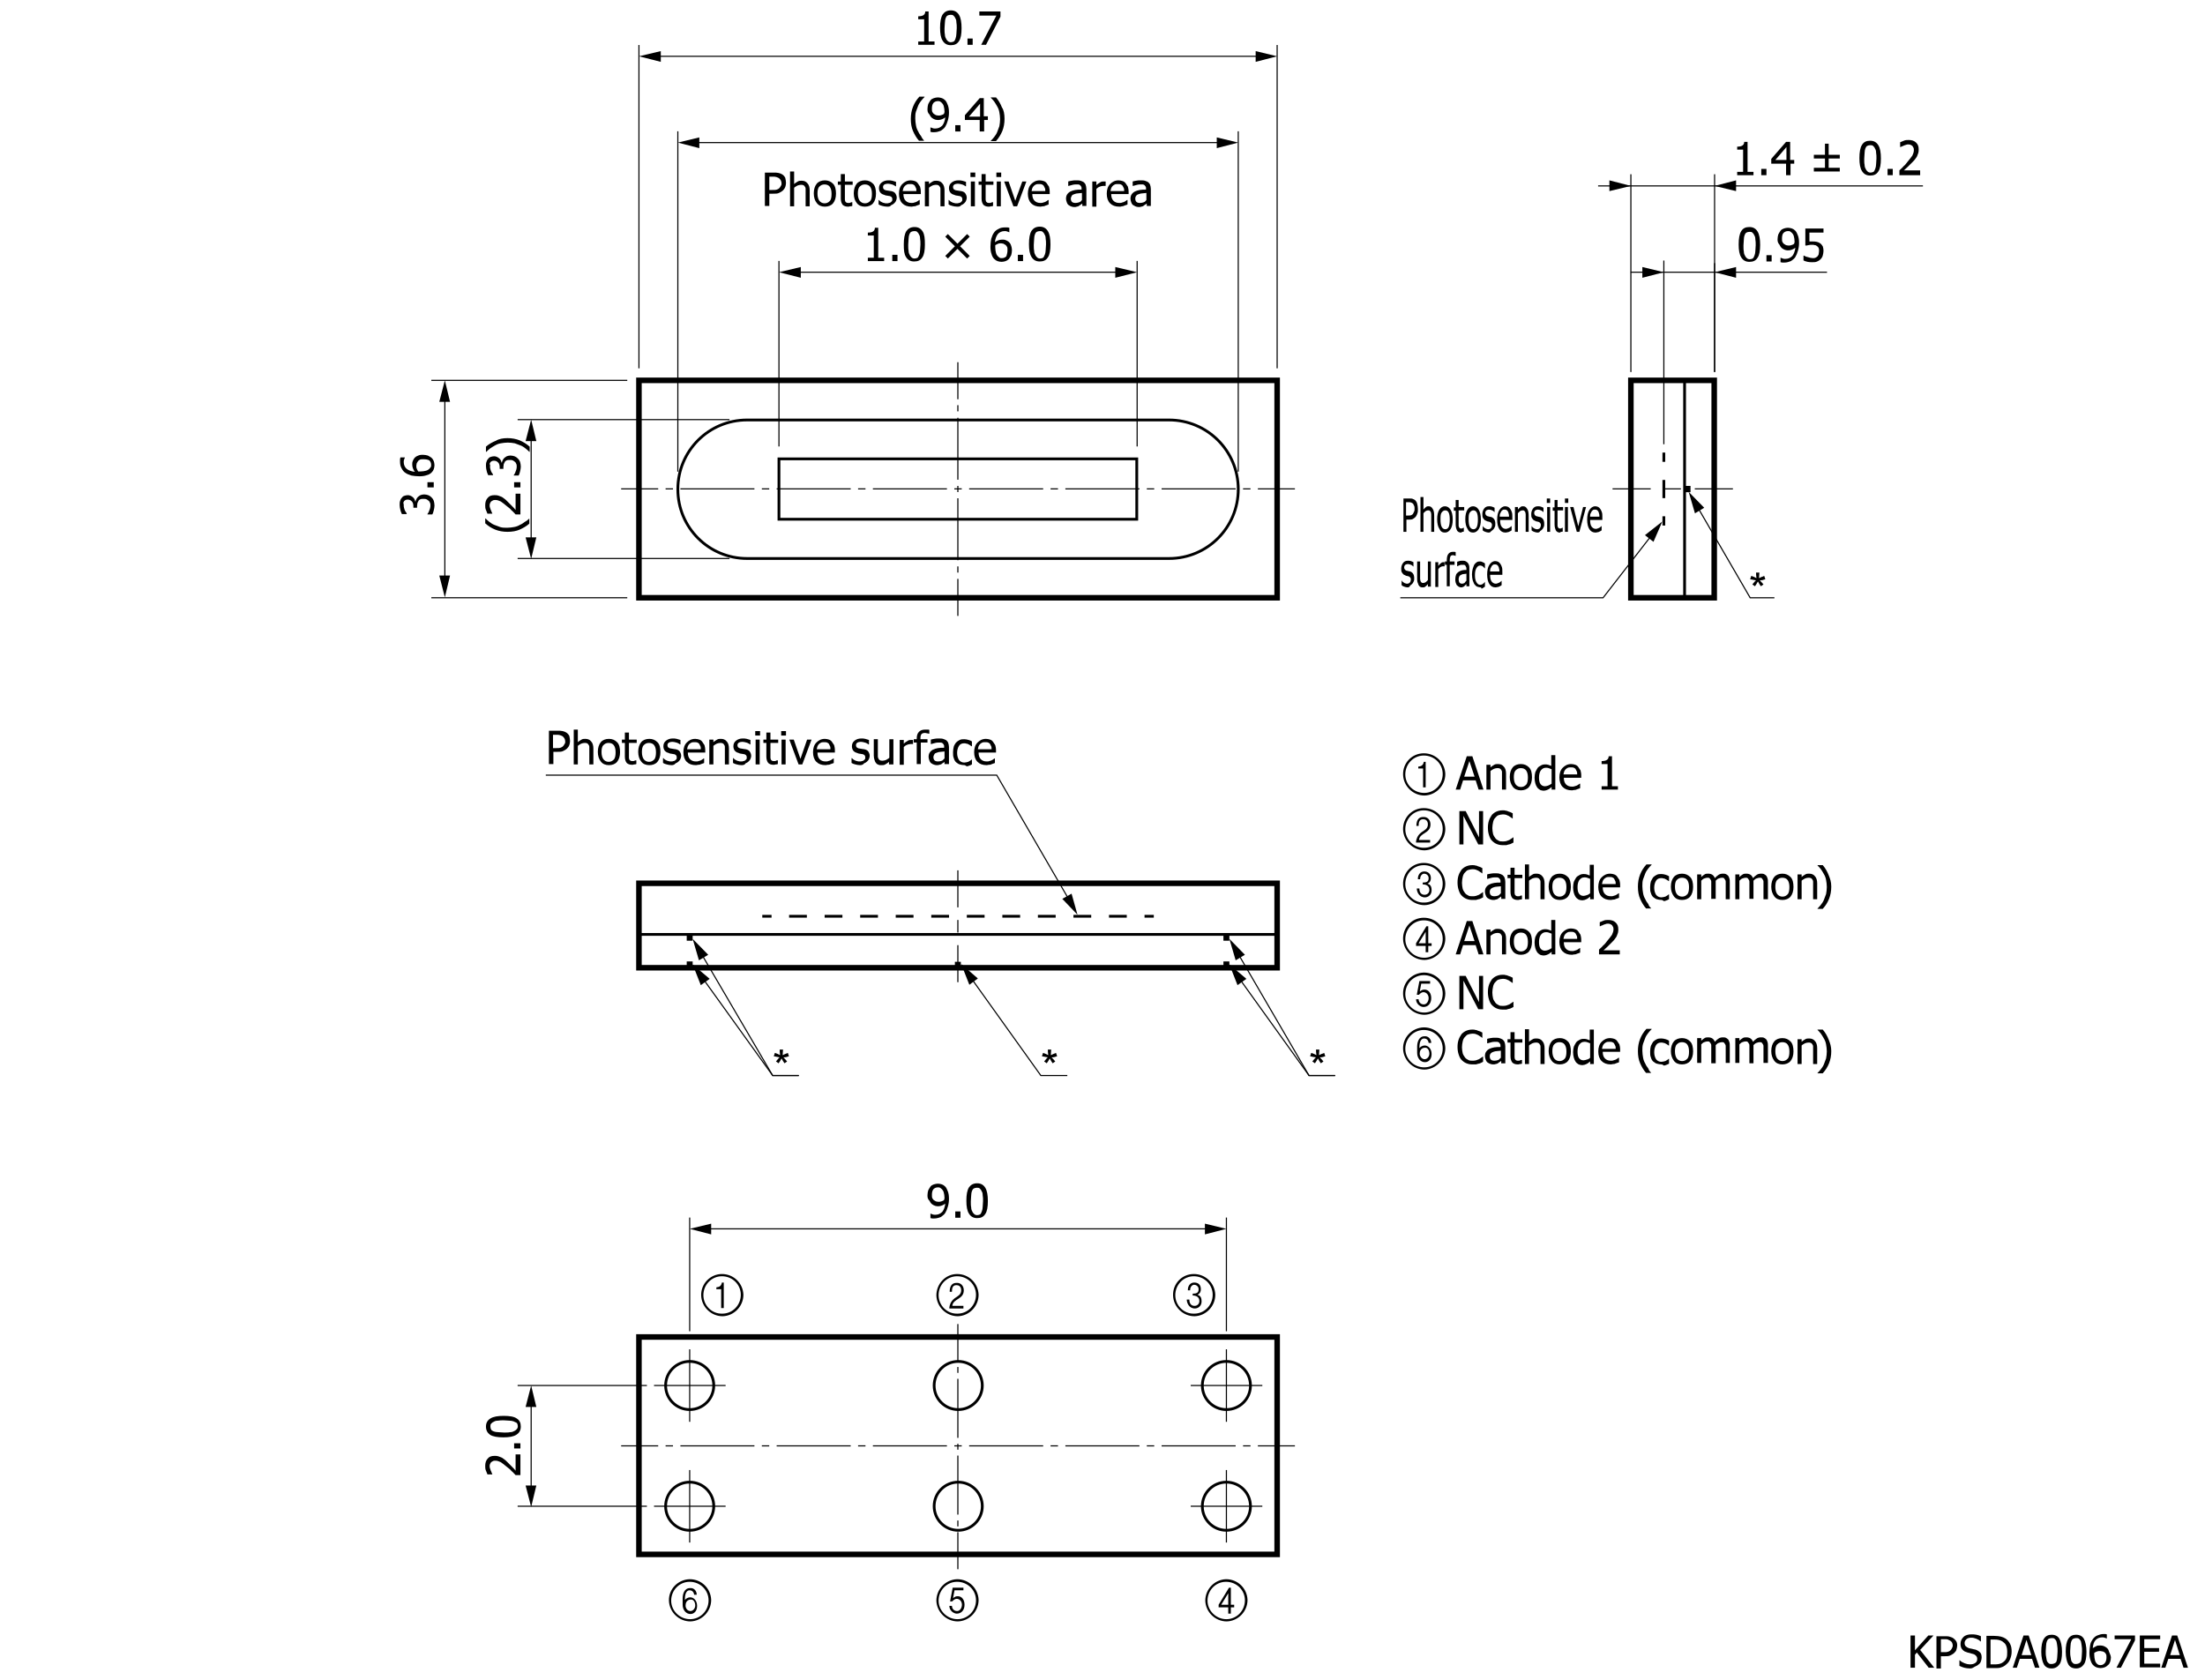 <?xml version="1.0" encoding="utf-8"?>
<!-- Generator: Adobe Illustrator 23.0.2, SVG Export Plug-In . SVG Version: 6.00 Build 0)  -->
<svg version="1.1" id="レイヤー_1" xmlns="http://www.w3.org/2000/svg" xmlns:xlink="http://www.w3.org/1999/xlink" x="0px"
	 y="0px" viewBox="0 0 595.3 453.5" style="enable-background:new 0 0 595.3 453.5;" xml:space="preserve">
<style type="text/css">
	.st0{opacity:0.2;fill:none;stroke:#000000;stroke-width:0.75;stroke-linecap:square;stroke-miterlimit:10;}
	.st1{fill:none;stroke:#000000;stroke-width:0.75;stroke-miterlimit:10;}
	.st2{fill:none;stroke:#000000;stroke-width:1.5;stroke-miterlimit:10;}
	.st3{fill:none;stroke:#000000;stroke-width:0.75;stroke-miterlimit:10;stroke-dasharray:4.909,4.909;}
	.st4{fill:none;stroke:#000000;stroke-width:0.75;stroke-miterlimit:10;stroke-dasharray:4.798,4.798;}
	.st5{fill:none;stroke:#000000;stroke-width:0.3;stroke-linecap:square;stroke-miterlimit:10;}
	.st6{fill:none;stroke:#000000;stroke-width:0.3;stroke-linecap:square;stroke-miterlimit:10;stroke-dasharray:4.058,4.058;}
	.st7{fill:none;stroke:#000000;stroke-width:0.3;stroke-miterlimit:10;}
	.st8{fill:none;stroke:#000000;stroke-width:0.3;stroke-miterlimit:10;stroke-dasharray:1.672,1.672;}
	.st9{fill:none;stroke:#000000;stroke-width:0.3;stroke-miterlimit:10;stroke-dasharray:16.723,1.672,1.672,1.672;}
	.st10{fill:none;stroke:#000000;stroke-width:0.3;stroke-miterlimit:10;stroke-dasharray:1.999,1.999;}
	.st11{fill:none;stroke:#000000;stroke-width:0.3;stroke-miterlimit:10;stroke-dasharray:19.987,1.999,1.999,1.999;}
	.st12{fill:none;stroke:#AB539B;stroke-width:0;stroke-linecap:square;stroke-miterlimit:10;}
	.st13{fill:none;stroke:#000000;stroke-width:0.3;stroke-miterlimit:10;stroke-dasharray:3.397,3.397;}
	.st14{fill:none;stroke:#000000;stroke-width:0.3;stroke-miterlimit:10;stroke-dasharray:1.594,1.594;}
	.st15{fill:none;stroke:#000000;stroke-width:0.3;stroke-miterlimit:10;stroke-dasharray:15.939,1.594,1.594,1.594;}
	.st16{fill:none;stroke:#000000;stroke-width:0.3;stroke-miterlimit:10;stroke-dasharray:19.57;}
	.st17{fill:none;stroke:#000000;stroke-width:0.3;stroke-miterlimit:10;stroke-dasharray:19.329;}
</style>
<g>
	<path d="M522.2,450.3h-1.5l-3.2-4.1l-0.5,0.6v3.5h-1.2v-8.7h1.2v4l3.6-4h1.4l-3.6,3.9L522.2,450.3z"/>
	<path d="M528.4,444.3c0,0.4-0.1,0.7-0.2,1.1s-0.3,0.6-0.6,0.9c-0.3,0.3-0.7,0.5-1.1,0.7s-0.9,0.2-1.5,0.2h-1v3.3h-1.2v-8.7h2.2
		c0.5,0,1,0,1.3,0.1s0.7,0.2,1,0.4c0.3,0.2,0.6,0.5,0.8,0.8S528.4,443.8,528.4,444.3z M527.2,444.3c0-0.3-0.1-0.6-0.2-0.8
		s-0.3-0.4-0.5-0.5c-0.2-0.1-0.4-0.2-0.6-0.3s-0.5-0.1-0.9-0.1h-1v3.5h0.8c0.5,0,0.8,0,1.1-0.1s0.5-0.2,0.7-0.4
		c0.2-0.2,0.3-0.4,0.4-0.6S527.2,444.6,527.2,444.3z"/>
	<path d="M531.9,450.5c-0.6,0-1.2-0.1-1.6-0.2s-0.9-0.3-1.3-0.5v-1.5h0.1c0.4,0.4,0.8,0.6,1.3,0.8s1,0.3,1.4,0.3
		c0.6,0,1.1-0.1,1.5-0.4s0.5-0.6,0.5-1.1c0-0.3-0.1-0.6-0.3-0.8s-0.4-0.4-0.8-0.5c-0.3-0.1-0.5-0.1-0.7-0.2s-0.5-0.1-0.8-0.2
		c-0.3-0.1-0.6-0.2-0.8-0.3s-0.4-0.3-0.6-0.5c-0.2-0.2-0.3-0.4-0.4-0.7s-0.1-0.6-0.1-0.9c0-0.7,0.3-1.3,0.8-1.8s1.3-0.7,2.1-0.7
		c0.5,0,1,0,1.4,0.1s0.8,0.2,1.2,0.4v1.4h-0.1c-0.3-0.3-0.6-0.5-1.1-0.7s-0.9-0.3-1.4-0.3c-0.5,0-1,0.1-1.3,0.4s-0.5,0.6-0.5,1
		c0,0.4,0.1,0.7,0.3,0.9s0.5,0.4,0.8,0.5c0.2,0.1,0.5,0.1,0.9,0.2s0.7,0.2,0.9,0.2c0.6,0.2,1,0.5,1.3,0.8s0.4,0.8,0.4,1.4
		c0,0.3-0.1,0.7-0.2,1s-0.3,0.6-0.6,0.8c-0.3,0.3-0.6,0.4-1,0.6S532.5,450.5,531.9,450.5z"/>
	<path d="M543.1,446c0,0.8-0.2,1.5-0.5,2.2s-0.8,1.1-1.3,1.5c-0.4,0.3-0.9,0.5-1.3,0.6s-1,0.1-1.7,0.1h-2v-8.7h2
		c0.8,0,1.5,0.1,1.9,0.2s0.9,0.3,1.2,0.5c0.6,0.4,1,0.9,1.3,1.5S543.1,445.1,543.1,446z M541.9,446c0-0.7-0.1-1.2-0.3-1.7
		s-0.6-0.8-1-1.1c-0.3-0.2-0.6-0.3-1-0.4s-0.8-0.1-1.3-0.1h-0.9v6.7h0.9c0.5,0,1,0,1.4-0.1s0.7-0.2,1.1-0.5c0.4-0.3,0.7-0.6,0.9-1.1
		S541.9,446.7,541.9,446z"/>
	<path d="M543.4,450.3l2.9-8.7h1.4l2.9,8.7h-1.2l-0.8-2.4h-3.3l-0.8,2.4H543.4z M548.4,446.9l-1.3-4.1l-1.3,4.1H548.4z"/>
	<path d="M556.7,446c0,1.6-0.2,2.7-0.7,3.4s-1.2,1.1-2.1,1.1c-1,0-1.7-0.4-2.1-1.1s-0.7-1.9-0.7-3.4c0-1.6,0.2-2.7,0.7-3.5
		s1.2-1.1,2.1-1.1c1,0,1.7,0.4,2.1,1.1S556.7,444.5,556.7,446z M555.2,448.6c0.1-0.3,0.2-0.7,0.2-1.1s0.1-1,0.1-1.6
		c0-0.6,0-1.1-0.1-1.6s-0.1-0.8-0.2-1.1c-0.1-0.3-0.3-0.5-0.5-0.7s-0.5-0.2-0.8-0.2c-0.3,0-0.6,0.1-0.8,0.2s-0.4,0.4-0.5,0.7
		c-0.1,0.3-0.2,0.7-0.2,1.1s-0.1,1-0.1,1.5c0,0.6,0,1.1,0.1,1.5s0.1,0.8,0.2,1.1c0.1,0.3,0.3,0.5,0.5,0.7s0.5,0.2,0.8,0.2
		c0.3,0,0.6-0.1,0.8-0.2S555.1,448.9,555.2,448.6z"/>
	<path d="M563.3,446c0,1.6-0.2,2.7-0.7,3.4s-1.2,1.1-2.1,1.1c-1,0-1.7-0.4-2.1-1.1s-0.7-1.9-0.7-3.4c0-1.6,0.2-2.7,0.7-3.5
		s1.2-1.1,2.1-1.1c1,0,1.7,0.4,2.1,1.1S563.3,444.5,563.3,446z M561.8,448.6c0.1-0.3,0.2-0.7,0.2-1.1s0.1-1,0.1-1.6
		c0-0.6,0-1.1-0.1-1.6s-0.1-0.8-0.2-1.1c-0.1-0.3-0.3-0.5-0.5-0.7s-0.5-0.2-0.8-0.2c-0.3,0-0.6,0.1-0.8,0.2s-0.4,0.4-0.5,0.7
		c-0.1,0.3-0.2,0.7-0.2,1.1s-0.1,1-0.1,1.5c0,0.6,0,1.1,0.1,1.5s0.1,0.8,0.2,1.1c0.1,0.3,0.3,0.5,0.5,0.7s0.5,0.2,0.8,0.2
		c0.3,0,0.6-0.1,0.8-0.2S561.6,448.9,561.8,448.6z"/>
	<path d="M569.9,447.5c0,0.4-0.1,0.9-0.2,1.2s-0.3,0.7-0.6,0.9c-0.3,0.3-0.6,0.5-0.9,0.6s-0.7,0.2-1.1,0.2c-0.4,0-0.8-0.1-1.1-0.2
		s-0.6-0.3-0.9-0.6c-0.3-0.3-0.5-0.7-0.7-1.3s-0.3-1.2-0.3-2c0-0.8,0.1-1.4,0.2-2.1s0.4-1.1,0.7-1.6c0.3-0.4,0.7-0.8,1.2-1
		s1.1-0.4,1.7-0.4c0.2,0,0.4,0,0.5,0s0.3,0.1,0.4,0.1v1.1h-0.1c-0.1-0.1-0.3-0.1-0.5-0.2s-0.4-0.1-0.6-0.1c-0.7,0-1.3,0.2-1.8,0.7
		s-0.7,1.2-0.8,2.2c0.3-0.2,0.6-0.3,0.9-0.5s0.6-0.2,1-0.2c0.3,0,0.6,0,0.9,0.1s0.5,0.2,0.8,0.4c0.3,0.2,0.6,0.5,0.7,0.9
		S569.9,447,569.9,447.5z M568.7,447.6c0-0.4,0-0.7-0.1-0.9s-0.2-0.4-0.5-0.6c-0.2-0.1-0.3-0.2-0.5-0.2s-0.4-0.1-0.6-0.1
		c-0.3,0-0.5,0-0.8,0.1s-0.5,0.2-0.8,0.4c0,0.1,0,0.2,0,0.2s0,0.2,0,0.3c0,0.6,0.1,1.1,0.2,1.5s0.3,0.7,0.4,0.8
		c0.2,0.2,0.3,0.3,0.5,0.4s0.4,0.1,0.6,0.1c0.5,0,0.8-0.2,1.1-0.5S568.7,448.2,568.7,447.6z"/>
	<path d="M576.4,442.9l-3.8,7.4h-1.2l4-7.7h-4.5v-1h5.5V442.9z"/>
	<path d="M577.7,450.3v-8.7h5.5v1h-4.3v2.4h4v1h-4v3.2h4.3v1H577.7z"/>
	<path d="M583.5,450.3l2.9-8.7h1.4l2.9,8.7h-1.2l-0.8-2.4h-3.3l-0.8,2.4H583.5z M588.5,446.9l-1.3-4.1l-1.3,4.1H588.5z"/>
</g>
<line class="st0" x1="344.8" y1="102.7" x2="344.8" y2="102.7"/>
<line class="st1" x1="172.5" y1="161.4" x2="172.5" y2="161.4"/>
<g>
	<rect x="440.3" y="102.7" class="st2" width="22.5" height="58.7"/>
	<line class="st1" x1="454.8" y1="161.4" x2="454.8" y2="102.7"/>
	<line class="st1" x1="462.9" y1="102.7" x2="462.9" y2="102.7"/>
	<line class="st1" x1="449.2" y1="122.2" x2="449.2" y2="122.2"/>
	<line class="st1" x1="462.9" y1="102.7" x2="462.9" y2="102.7"/>
	<g>
		<g>
			<line class="st1" x1="449.2" y1="141.9" x2="449.2" y2="139.4"/>
			<line class="st3" x1="449.2" y1="134.5" x2="449.2" y2="127.1"/>
			<line class="st1" x1="449.2" y1="124.7" x2="449.2" y2="122.2"/>
		</g>
	</g>
	<rect x="454.8" y="131.2" width="1.6" height="1.7"/>
</g>
<g>
	<rect x="172.5" y="361" class="st2" width="172.3" height="58.7"/>
	<g>
		<circle class="st1" cx="258.7" cy="406.7" r="6.5"/>
		<circle class="st1" cx="258.7" cy="374.1" r="6.5"/>
	</g>
	<g>
		<circle class="st1" cx="186.2" cy="406.7" r="6.5"/>
		<circle class="st1" cx="186.2" cy="374.1" r="6.5"/>
	</g>
	<g>
		<circle class="st1" cx="331.1" cy="406.7" r="6.5"/>
		<circle class="st1" cx="331.1" cy="374.1" r="6.5"/>
	</g>
</g>
<g>
	<rect x="172.5" y="102.7" class="st2" width="172.3" height="58.7"/>
	<rect x="210.3" y="123.9" class="st1" width="96.6" height="16.3"/>
	<line class="st1" x1="172.5" y1="102.7" x2="172.5" y2="102.7"/>
	<line class="st1" x1="172.5" y1="102.7" x2="172.5" y2="102.7"/>
	<path class="st1" d="M315.6,150.8c10.4,0,18.7-8.4,18.7-18.7c0-10.4-8.4-18.7-18.7-18.7H201.7c-10.4,0-18.7,8.4-18.7,18.7
		c0,10.4,8.4,18.7,18.7,18.7H315.6z"/>
</g>
<g>
	<g>
		<g>
			<line class="st1" x1="311.5" y1="247.4" x2="309" y2="247.4"/>
			<line class="st4" x1="304.2" y1="247.4" x2="210.7" y2="247.4"/>
			<line class="st1" x1="208.3" y1="247.4" x2="205.8" y2="247.4"/>
		</g>
	</g>
	<line class="st1" x1="344.8" y1="252.3" x2="172.5" y2="252.3"/>
	<rect x="172.5" y="238.5" class="st2" width="172.3" height="22.8"/>
	<rect x="257.8" y="259.7" width="1.6" height="1.6"/>
	<g>
		<rect x="185.4" y="252.3" width="1.6" height="1.7"/>
		<rect x="185.4" y="259.6" width="1.6" height="1.7"/>
	</g>
	<g>
		<rect x="330.3" y="252.3" width="1.6" height="1.7"/>
		<rect x="330.3" y="259.6" width="1.6" height="1.7"/>
	</g>
</g>
<path d="M194.9,346.3h0.5v6.9h-0.7v-5.1h-1.3v-0.5C194.2,347.5,194.7,347.3,194.9,346.3 M194.9,344c3.2,0,5.7,2.5,5.8,5.6
	c0,3.1-2.5,5.7-5.6,5.8c-3.1,0-5.7-2.5-5.8-5.6C189.2,346.6,191.8,344,194.9,344 M195,354.7c2.8,0,5-2.3,5-5.1c0-2.8-2.3-5-5.1-5
	c-2.8,0-5,2.3-5,5.1C189.9,352.5,192.2,354.8,195,354.7z"/>
<path d="M260.2,348.4c0,2.5-2.9,2.2-3.1,4.2h3v0.7h-3.8l0-0.3c0.1-0.6,0.3-1.6,1.5-2.5c0.7-0.5,1.7-0.9,1.7-2.1
	c0-1.1-0.7-1.4-1.3-1.4c-1.1,0-1.2,1-1.2,1.8h-0.6v-0.3c0.1-1.5,0.8-2.1,1.8-2.1C259.4,346.3,260.2,347.2,260.2,348.4 M258.4,344
	c3.2,0,5.7,2.5,5.8,5.6c0,3.1-2.5,5.7-5.6,5.8c-3.1,0-5.7-2.5-5.8-5.6C252.8,346.6,255.3,344,258.4,344 M258.5,354.7
	c2.8,0,5-2.3,5-5.1c0-2.8-2.3-5-5.1-5c-2.8,0-5,2.3-5,5.1C253.4,352.5,255.7,354.8,258.5,354.7z"/>
<path d="M324.2,348.1c0,0.8-0.4,1.3-0.9,1.5c0.5,0.2,1.1,0.4,1.1,1.8c0,1.3-1,1.9-1.8,1.9c-1.6,0-2.2-1.5-2.2-2.4h0.7
	c0,1.2,0.6,1.7,1.4,1.7c0.7,0,1.3-0.5,1.3-1.3c0-1.2-1-1.5-1.8-1.5v-0.5c1,0,1.6-0.2,1.6-1.2c0-0.8-0.7-1.2-1.2-1.2
	c-0.5,0-1.1,0.5-1.1,1.5h-0.6v-0.2c0-0.8,0.5-1.9,1.7-1.9C323.4,346.3,324.2,346.8,324.2,348.1 M322.3,344c3.2,0,5.7,2.5,5.8,5.6
	c0,3.1-2.5,5.7-5.6,5.8c-3.1,0-5.7-2.5-5.8-5.6C316.6,346.6,319.1,344,322.3,344 M322.4,354.7c2.8,0,5-2.3,5-5.1c0-2.8-2.3-5-5.1-5
	c-2.8,0-5,2.3-5,5.1C317.3,352.5,319.6,354.8,322.4,354.7z"/>
<path d="M331.8,428.7h0.5v4.6h0.9v0.7h-0.9v1.7h-0.7V434H329v-0.7L331.8,428.7 M331.6,430.2l-1.9,3.1h1.9V430.2 M331,426.4
	c3.2,0,5.7,2.5,5.8,5.6c0,3.1-2.5,5.7-5.6,5.8c-3.1,0-5.7-2.5-5.8-5.6C325.4,429.1,327.9,426.5,331,426.4 M331.1,437.2
	c2.8,0,5-2.3,5-5.1c0-2.8-2.3-5-5.1-5c-2.8,0-5,2.3-5,5.1C326,434.9,328.3,437.2,331.1,437.2z"/>
<path d="M257.2,428.7h2.9v0.7h-2.4c0,0.1-0.4,2.1-0.4,2.1c0.5-0.3,0.6-0.5,1.3-0.5c1.1,0,1.8,1,1.8,2.3c0,1.5-0.9,2.4-2.1,2.4
	c-0.8,0-2-0.8-2-2.1h0.7c0,0.6,0.4,1.4,1.4,1.4c0.8,0,1.3-0.9,1.3-1.7c0-1-0.7-1.6-1.4-1.6c-0.7,0-1.2,0.7-1.2,0.7h-0.6L257.2,428.7
	 M258.4,426.4c3.2,0,5.7,2.5,5.8,5.6c0,3.1-2.5,5.7-5.6,5.8c-3.1,0-5.7-2.5-5.8-5.6C252.8,429.1,255.3,426.5,258.4,426.4
	 M258.5,437.2c2.8,0,5-2.3,5-5.1c0-2.8-2.3-5-5.1-5c-2.8,0-5,2.3-5,5.1C253.4,434.9,255.7,437.2,258.5,437.2z"/>
<path d="M188.1,430.6h-0.7c0-0.2-0.2-1.2-1.2-1.2c-1.2,0-1.3,1.7-1.3,2.6c0.3-0.3,0.7-0.7,1.5-0.7c0.8,0,1.8,0.8,1.8,2.3
	c0,1.4-0.8,2.2-1.8,2.2c-1.2,0-2.1-1.1-2.1-2.5v-1.7c0-1.1,0.4-2.8,2-2.8C187.4,428.7,188.1,429.6,188.1,430.6 M186.4,435
	c0.7,0,1.3-0.7,1.3-1.5c0-0.9-0.5-1.7-1.2-1.6c-0.8,0-1.4,0.6-1.4,1.5C185,433.9,185.4,435,186.4,435 M186.2,426.4
	c3.2,0,5.7,2.5,5.8,5.6c0,3.1-2.5,5.7-5.6,5.8c-3.1,0-5.7-2.5-5.8-5.6C180.5,429.1,183,426.5,186.2,426.4 M186.3,437.2
	c2.8,0,5-2.3,5-5.1c0-2.8-2.3-5-5.1-5c-2.8,0-5,2.3-5,5.1C181.2,434.9,183.5,437.2,186.3,437.2z"/>
<g>
	<g>
		<g>
			<path d="M393,213.2l3-9h1.5l3,9h-1.3l-0.8-2.5H395l-0.8,2.5H393z M398.1,209.7l-1.4-4.2l-1.4,4.2H398.1z"/>
			<path d="M406.6,213.2h-1.1v-3.8c0-0.3,0-0.6,0-0.9c0-0.3-0.1-0.5-0.2-0.6c-0.1-0.2-0.2-0.3-0.4-0.4c-0.2-0.1-0.4-0.1-0.7-0.1
				c-0.3,0-0.6,0.1-0.9,0.2c-0.3,0.2-0.6,0.3-0.9,0.6v5h-1.1v-6.7h1.1v0.7c0.3-0.3,0.7-0.5,1-0.7s0.7-0.2,1-0.2
				c0.7,0,1.2,0.2,1.6,0.7c0.4,0.4,0.6,1.1,0.6,1.9V213.2z"/>
			<path d="M413.6,209.9c0,1.1-0.3,2-0.8,2.6c-0.5,0.6-1.3,0.9-2.2,0.9c-0.9,0-1.7-0.3-2.2-1s-0.8-1.5-0.8-2.6c0-1.1,0.3-2,0.8-2.6
				s1.3-0.9,2.2-0.9c0.9,0,1.6,0.3,2.2,0.9S413.6,208.7,413.6,209.9z M412.5,209.9c0-0.9-0.2-1.5-0.5-1.9s-0.8-0.6-1.4-0.6
				c-0.6,0-1,0.2-1.4,0.6s-0.5,1.1-0.5,1.9c0,0.8,0.2,1.5,0.5,1.9c0.3,0.4,0.8,0.7,1.4,0.7c0.6,0,1-0.2,1.4-0.6
				S412.5,210.7,412.5,209.9z"/>
			<path d="M420,213.2h-1.1v-0.7c-0.2,0.1-0.3,0.3-0.5,0.4c-0.1,0.1-0.3,0.2-0.5,0.3c-0.2,0.1-0.3,0.1-0.5,0.2
				c-0.2,0-0.4,0.1-0.6,0.1c-0.4,0-0.7-0.1-1-0.2c-0.3-0.2-0.6-0.4-0.8-0.7c-0.2-0.3-0.4-0.7-0.5-1.1c-0.1-0.4-0.2-0.9-0.2-1.5
				c0-0.6,0.1-1.1,0.2-1.5c0.2-0.4,0.4-0.8,0.6-1.1c0.2-0.3,0.5-0.5,0.9-0.7c0.3-0.2,0.7-0.3,1.1-0.3c0.3,0,0.6,0,0.9,0.1
				c0.2,0.1,0.5,0.2,0.8,0.3v-2.9h1.1V213.2z M418.9,211.6v-3.9c-0.3-0.1-0.5-0.2-0.8-0.3s-0.5-0.1-0.7-0.1c-0.6,0-1,0.2-1.4,0.7
				c-0.3,0.4-0.5,1.1-0.5,1.9c0,0.8,0.1,1.4,0.4,1.8c0.3,0.4,0.7,0.6,1.2,0.6c0.3,0,0.6-0.1,0.9-0.2
				C418.3,212,418.6,211.8,418.9,211.6z"/>
			<path d="M424.4,213.4c-1.1,0-1.9-0.3-2.5-0.9s-0.9-1.5-0.9-2.6c0-1.1,0.3-2,0.9-2.6c0.6-0.6,1.3-1,2.3-1c0.4,0,0.8,0.1,1.1,0.2
				c0.3,0.1,0.6,0.3,0.8,0.6c0.2,0.3,0.4,0.6,0.6,0.9c0.1,0.4,0.2,0.8,0.2,1.4v0.6h-4.7c0,0.8,0.2,1.4,0.6,1.8
				c0.4,0.4,0.9,0.6,1.6,0.6c0.2,0,0.5,0,0.7-0.1c0.2-0.1,0.5-0.1,0.6-0.2c0.2-0.1,0.4-0.2,0.5-0.3c0.1-0.1,0.3-0.2,0.3-0.2h0.1v1.2
				c-0.1,0.1-0.3,0.1-0.5,0.2c-0.2,0.1-0.4,0.1-0.5,0.2c-0.2,0.1-0.4,0.1-0.6,0.1S424.7,213.4,424.4,213.4z M425.8,209.1
				c0-0.3,0-0.6-0.1-0.8c-0.1-0.2-0.2-0.4-0.3-0.6c-0.1-0.2-0.3-0.3-0.5-0.4c-0.2-0.1-0.5-0.1-0.8-0.1c-0.3,0-0.6,0-0.8,0.1
				c-0.2,0.1-0.4,0.2-0.6,0.4c-0.2,0.2-0.3,0.4-0.4,0.6c-0.1,0.2-0.1,0.5-0.2,0.8H425.8z"/>
			<path d="M436.8,213.2h-4.4v-0.9h1.6v-6h-1.6v-0.8c0.6,0,1.1-0.1,1.4-0.3c0.3-0.2,0.5-0.5,0.5-1h0.9v8.1h1.6V213.2z"/>
			<path d="M400.4,228h-1.3l-4-7.7v7.7H394v-9h1.7l3.6,7.1v-7.1h1.1V228z"/>
			<path d="M405.7,228.2c-0.6,0-1.1-0.1-1.6-0.3c-0.5-0.2-0.9-0.5-1.3-0.9s-0.6-0.9-0.8-1.5c-0.2-0.6-0.3-1.3-0.3-2
				c0-0.8,0.1-1.4,0.3-2c0.2-0.6,0.5-1,0.8-1.5c0.4-0.4,0.8-0.7,1.3-0.9c0.5-0.2,1-0.3,1.6-0.3c0.3,0,0.6,0,0.8,0.1
				c0.3,0,0.5,0.1,0.7,0.2c0.2,0.1,0.4,0.1,0.6,0.2s0.4,0.2,0.6,0.3v1.4h-0.1c-0.1-0.1-0.2-0.2-0.4-0.3c-0.2-0.1-0.4-0.3-0.6-0.4
				c-0.2-0.1-0.5-0.2-0.7-0.3c-0.3-0.1-0.6-0.1-0.9-0.1c-0.4,0-0.7,0.1-1.1,0.2s-0.6,0.4-0.9,0.7c-0.3,0.3-0.5,0.7-0.6,1.2
				s-0.2,1-0.2,1.6c0,0.6,0.1,1.1,0.2,1.6c0.1,0.4,0.4,0.8,0.6,1.1c0.2,0.3,0.5,0.5,0.9,0.7c0.3,0.2,0.7,0.2,1.1,0.2
				c0.3,0,0.7,0,1-0.1c0.3-0.1,0.6-0.2,0.8-0.3c0.2-0.1,0.4-0.3,0.6-0.4c0.2-0.1,0.3-0.2,0.4-0.3h0.1v1.4c-0.2,0.1-0.4,0.2-0.6,0.3
				c-0.2,0.1-0.4,0.2-0.6,0.2c-0.3,0.1-0.5,0.1-0.7,0.2C406.3,228.2,406,228.2,405.7,228.2z"/>
			<path d="M397.5,243c-0.6,0-1.1-0.1-1.6-0.3c-0.5-0.2-0.9-0.5-1.3-0.9s-0.6-0.9-0.8-1.5c-0.2-0.6-0.3-1.3-0.3-2
				c0-0.8,0.1-1.4,0.3-2c0.2-0.6,0.5-1,0.8-1.5c0.4-0.4,0.8-0.7,1.3-0.9c0.5-0.2,1-0.3,1.6-0.3c0.3,0,0.6,0,0.8,0.1
				c0.3,0,0.5,0.1,0.7,0.2c0.2,0.1,0.4,0.1,0.6,0.2s0.4,0.2,0.6,0.3v1.4h-0.1c-0.1-0.1-0.2-0.2-0.4-0.3c-0.2-0.1-0.4-0.3-0.6-0.4
				c-0.2-0.1-0.5-0.2-0.7-0.3c-0.3-0.1-0.6-0.1-0.9-0.1c-0.4,0-0.7,0.1-1.1,0.2s-0.6,0.4-0.9,0.7c-0.3,0.3-0.5,0.7-0.6,1.2
				s-0.2,1-0.2,1.6c0,0.6,0.1,1.1,0.2,1.6c0.1,0.4,0.4,0.8,0.6,1.1c0.2,0.3,0.5,0.5,0.9,0.7c0.3,0.2,0.7,0.2,1.1,0.2
				c0.3,0,0.7,0,1-0.1c0.3-0.1,0.6-0.2,0.8-0.3c0.2-0.1,0.4-0.3,0.6-0.4c0.2-0.1,0.3-0.2,0.4-0.3h0.1v1.4c-0.2,0.1-0.4,0.2-0.6,0.3
				c-0.2,0.1-0.4,0.2-0.6,0.2c-0.3,0.1-0.5,0.1-0.7,0.2C398.1,243,397.9,243,397.5,243z"/>
			<path d="M405.2,242.1c-0.1,0.1-0.2,0.2-0.4,0.3c-0.2,0.1-0.3,0.2-0.4,0.3c-0.2,0.1-0.4,0.2-0.6,0.2c-0.2,0.1-0.4,0.1-0.8,0.1
				c-0.3,0-0.5-0.1-0.8-0.2s-0.5-0.3-0.7-0.4c-0.2-0.2-0.3-0.4-0.4-0.7c-0.1-0.3-0.2-0.6-0.2-0.9c0-0.5,0.1-0.9,0.3-1.2
				c0.2-0.3,0.5-0.6,0.9-0.8c0.4-0.2,0.8-0.3,1.3-0.4c0.5-0.1,1.1-0.1,1.7-0.1v-0.2c0-0.3,0-0.5-0.1-0.6c-0.1-0.2-0.2-0.3-0.3-0.4
				c-0.1-0.1-0.3-0.2-0.5-0.2c-0.2,0-0.4,0-0.6,0c-0.3,0-0.6,0-0.9,0.1c-0.4,0.1-0.7,0.2-1.1,0.3h-0.1v-1.2c0.2-0.1,0.5-0.1,0.9-0.2
				c0.4-0.1,0.8-0.1,1.2-0.1c0.5,0,0.9,0,1.2,0.1s0.6,0.2,0.9,0.4c0.2,0.2,0.4,0.4,0.5,0.7c0.1,0.3,0.2,0.7,0.2,1.1v4.6h-1.1V242.1z
				 M405.2,241.2v-1.9c-0.3,0-0.6,0.1-1,0.1c-0.4,0-0.7,0.1-1,0.2c-0.3,0.1-0.5,0.2-0.7,0.4c-0.2,0.2-0.3,0.5-0.3,0.8
				c0,0.4,0.1,0.7,0.3,0.9s0.5,0.3,1,0.3c0.4,0,0.7-0.1,1-0.2S404.9,241.4,405.2,241.2z"/>
			<path d="M409.7,243c-0.6,0-1.1-0.2-1.4-0.5c-0.3-0.4-0.5-0.9-0.5-1.7v-3.7H407v-0.9h0.8v-1.9h1.1v1.9h2.1v0.9h-2.1v3.2
				c0,0.3,0,0.6,0,0.8c0,0.2,0.1,0.4,0.1,0.5c0.1,0.1,0.2,0.2,0.3,0.3c0.2,0.1,0.4,0.1,0.6,0.1c0.2,0,0.4,0,0.5-0.1s0.3-0.1,0.4-0.1
				h0.1v1c-0.2,0.1-0.4,0.1-0.6,0.1C410.1,243,409.9,243,409.7,243z"/>
			<path d="M417,242.8h-1.1V239c0-0.3,0-0.6,0-0.9c0-0.3-0.1-0.5-0.2-0.6c-0.1-0.2-0.2-0.3-0.4-0.4c-0.2-0.1-0.4-0.1-0.7-0.1
				c-0.3,0-0.6,0.1-0.9,0.2c-0.3,0.2-0.6,0.3-0.9,0.6v5h-1.1v-9.4h1.1v3.4c0.3-0.3,0.7-0.5,1-0.7s0.7-0.2,1-0.2
				c0.7,0,1.2,0.2,1.6,0.7c0.4,0.4,0.6,1.1,0.6,1.9V242.8z"/>
			<path d="M424.1,239.5c0,1.1-0.3,2-0.8,2.6c-0.5,0.6-1.3,0.9-2.2,0.9c-0.9,0-1.7-0.3-2.2-1s-0.8-1.5-0.8-2.6c0-1.1,0.3-2,0.8-2.6
				s1.3-0.9,2.2-0.9c0.9,0,1.6,0.3,2.2,0.9S424.1,238.4,424.1,239.5z M422.9,239.5c0-0.9-0.2-1.5-0.5-1.9s-0.8-0.6-1.4-0.6
				c-0.6,0-1,0.2-1.4,0.6s-0.5,1.1-0.5,1.9c0,0.8,0.2,1.5,0.5,1.9c0.3,0.4,0.8,0.7,1.4,0.7c0.6,0,1-0.2,1.4-0.6
				S422.9,240.3,422.9,239.5z"/>
			<path d="M430.4,242.8h-1.1v-0.7c-0.2,0.1-0.3,0.3-0.5,0.4c-0.1,0.1-0.3,0.2-0.5,0.3c-0.2,0.1-0.3,0.1-0.5,0.2
				c-0.2,0-0.4,0.1-0.6,0.1c-0.4,0-0.7-0.1-1-0.2c-0.3-0.2-0.6-0.4-0.8-0.7c-0.2-0.3-0.4-0.7-0.5-1.1c-0.1-0.4-0.2-0.9-0.2-1.5
				c0-0.6,0.1-1.1,0.2-1.5c0.2-0.4,0.4-0.8,0.6-1.1c0.2-0.3,0.5-0.5,0.9-0.7c0.3-0.2,0.7-0.3,1.1-0.3c0.3,0,0.6,0,0.9,0.1
				c0.2,0.1,0.5,0.2,0.8,0.3v-2.9h1.1V242.8z M429.3,241.2v-3.9c-0.3-0.1-0.5-0.2-0.8-0.3s-0.5-0.1-0.7-0.1c-0.6,0-1,0.2-1.4,0.7
				c-0.3,0.4-0.5,1.1-0.5,1.9c0,0.8,0.1,1.4,0.4,1.8c0.3,0.4,0.7,0.6,1.2,0.6c0.3,0,0.6-0.1,0.9-0.2
				C428.8,241.6,429,241.4,429.3,241.2z"/>
			<path d="M434.9,243c-1.1,0-1.9-0.3-2.5-0.9s-0.9-1.5-0.9-2.6c0-1.1,0.3-2,0.9-2.6c0.6-0.6,1.3-1,2.3-1c0.4,0,0.8,0.1,1.1,0.2
				c0.3,0.1,0.6,0.3,0.8,0.6c0.2,0.3,0.4,0.6,0.6,0.9c0.1,0.4,0.2,0.8,0.2,1.4v0.6h-4.7c0,0.8,0.2,1.4,0.6,1.8
				c0.4,0.4,0.9,0.6,1.6,0.6c0.2,0,0.5,0,0.7-0.1c0.2-0.1,0.5-0.1,0.6-0.2c0.2-0.1,0.4-0.2,0.5-0.3c0.1-0.1,0.3-0.2,0.3-0.2h0.1v1.2
				c-0.1,0.1-0.3,0.1-0.5,0.2c-0.2,0.1-0.4,0.1-0.5,0.2c-0.2,0.1-0.4,0.1-0.6,0.1S435.2,243,434.9,243z M436.2,238.7
				c0-0.3,0-0.6-0.1-0.8c-0.1-0.2-0.2-0.4-0.3-0.6c-0.1-0.2-0.3-0.3-0.5-0.4c-0.2-0.1-0.5-0.1-0.8-0.1c-0.3,0-0.6,0-0.8,0.1
				c-0.2,0.1-0.4,0.2-0.6,0.4c-0.2,0.2-0.3,0.4-0.4,0.6c-0.1,0.2-0.1,0.5-0.2,0.8H436.2z"/>
			<path d="M445.8,245.3h-1.4c-0.7-0.8-1.2-1.7-1.6-2.6s-0.6-2-0.6-3.3c0-1.2,0.2-2.3,0.6-3.3s0.9-1.8,1.7-2.7h1.4v0.1
				c-0.3,0.3-0.6,0.6-0.9,1c-0.3,0.4-0.6,0.8-0.8,1.3c-0.2,0.5-0.4,1-0.6,1.6c-0.2,0.6-0.2,1.2-0.2,1.9c0,0.7,0.1,1.3,0.2,1.9
				s0.3,1.1,0.6,1.6c0.2,0.5,0.5,0.9,0.8,1.3C445.2,244.7,445.5,245,445.8,245.3L445.8,245.3z"/>
			<path d="M448.6,243c-0.5,0-0.9-0.1-1.3-0.2c-0.4-0.1-0.7-0.4-1-0.6c-0.3-0.3-0.5-0.7-0.6-1.1c-0.2-0.4-0.2-1-0.2-1.6
				c0-0.6,0.1-1.1,0.2-1.5c0.2-0.4,0.4-0.8,0.6-1.1c0.3-0.3,0.6-0.5,1-0.7c0.4-0.2,0.8-0.2,1.3-0.2c0.4,0,0.7,0.1,1.1,0.2
				c0.3,0.1,0.6,0.2,0.9,0.4v1.3h-0.1c-0.1-0.1-0.2-0.1-0.3-0.2c-0.1-0.1-0.3-0.2-0.5-0.3c-0.2-0.1-0.3-0.2-0.6-0.2
				c-0.2-0.1-0.4-0.1-0.6-0.1c-0.6,0-1.1,0.2-1.4,0.7s-0.5,1.1-0.5,1.9c0,0.8,0.2,1.4,0.5,1.9c0.3,0.4,0.8,0.7,1.4,0.7
				c0.4,0,0.7-0.1,1.1-0.2c0.3-0.2,0.6-0.3,0.9-0.6h0.1v1.3c-0.1,0.1-0.3,0.1-0.4,0.2c-0.2,0.1-0.3,0.1-0.5,0.2
				c-0.2,0.1-0.4,0.1-0.5,0.1S448.9,243,448.6,243z"/>
			<path d="M457.1,239.5c0,1.1-0.3,2-0.8,2.6c-0.5,0.6-1.3,0.9-2.2,0.9c-0.9,0-1.7-0.3-2.2-1s-0.8-1.5-0.8-2.6c0-1.1,0.3-2,0.8-2.6
				s1.3-0.9,2.2-0.9c0.9,0,1.6,0.3,2.2,0.9S457.1,238.4,457.1,239.5z M456,239.5c0-0.9-0.2-1.5-0.5-1.9s-0.8-0.6-1.4-0.6
				c-0.6,0-1,0.2-1.4,0.6s-0.5,1.1-0.5,1.9c0,0.8,0.2,1.5,0.5,1.9c0.3,0.4,0.8,0.7,1.4,0.7c0.6,0,1-0.2,1.4-0.6S456,240.3,456,239.5
				z"/>
			<path d="M465.9,242.8V239c0-0.3,0-0.6,0-0.9c0-0.3-0.1-0.5-0.2-0.6c-0.1-0.2-0.2-0.3-0.3-0.4c-0.1-0.1-0.3-0.1-0.6-0.1
				c-0.2,0-0.5,0.1-0.8,0.2c-0.3,0.1-0.5,0.3-0.8,0.6c0,0.1,0,0.1,0,0.2c0,0.1,0,0.2,0,0.3v4.4H462V239c0-0.3,0-0.6,0-0.9
				c0-0.3-0.1-0.5-0.2-0.6c-0.1-0.2-0.2-0.3-0.3-0.4c-0.1-0.1-0.3-0.1-0.6-0.1c-0.2,0-0.5,0.1-0.8,0.2s-0.5,0.3-0.8,0.6v5h-1.1v-6.7
				h1.1v0.7c0.3-0.3,0.6-0.5,0.9-0.7s0.6-0.2,1-0.2c0.4,0,0.8,0.1,1.1,0.3c0.3,0.2,0.5,0.5,0.7,0.9c0.3-0.4,0.7-0.7,1-0.9
				s0.7-0.3,1.1-0.3c0.3,0,0.6,0,0.8,0.1c0.2,0.1,0.4,0.2,0.6,0.4c0.2,0.2,0.3,0.5,0.4,0.8s0.1,0.7,0.1,1.2v4.4H465.9z"/>
			<path d="M476.1,242.8V239c0-0.3,0-0.6,0-0.9c0-0.3-0.1-0.5-0.2-0.6c-0.1-0.2-0.2-0.3-0.3-0.4c-0.1-0.1-0.3-0.1-0.6-0.1
				c-0.2,0-0.5,0.1-0.8,0.2c-0.3,0.1-0.5,0.3-0.8,0.6c0,0.1,0,0.1,0,0.2c0,0.1,0,0.2,0,0.3v4.4h-1.1V239c0-0.3,0-0.6,0-0.9
				c0-0.3-0.1-0.5-0.2-0.6c-0.1-0.2-0.2-0.3-0.3-0.4c-0.1-0.1-0.3-0.1-0.6-0.1c-0.2,0-0.5,0.1-0.8,0.2s-0.5,0.3-0.8,0.6v5h-1.1v-6.7
				h1.1v0.7c0.3-0.3,0.6-0.5,0.9-0.7s0.6-0.2,1-0.2c0.4,0,0.8,0.1,1.1,0.3c0.3,0.2,0.5,0.5,0.7,0.9c0.3-0.4,0.7-0.7,1-0.9
				s0.7-0.3,1.1-0.3c0.3,0,0.6,0,0.8,0.1c0.2,0.1,0.4,0.2,0.6,0.4c0.2,0.2,0.3,0.5,0.4,0.8s0.1,0.7,0.1,1.2v4.4H476.1z"/>
			<path d="M484.2,239.5c0,1.1-0.3,2-0.8,2.6c-0.5,0.6-1.3,0.9-2.2,0.9c-0.9,0-1.7-0.3-2.2-1s-0.8-1.5-0.8-2.6c0-1.1,0.3-2,0.8-2.6
				s1.3-0.9,2.2-0.9c0.9,0,1.6,0.3,2.2,0.9S484.2,238.4,484.2,239.5z M483.1,239.5c0-0.9-0.2-1.5-0.5-1.9s-0.8-0.6-1.4-0.6
				c-0.6,0-1,0.2-1.4,0.6s-0.5,1.1-0.5,1.9c0,0.8,0.2,1.5,0.5,1.9c0.3,0.4,0.8,0.7,1.4,0.7c0.6,0,1-0.2,1.4-0.6
				S483.1,240.3,483.1,239.5z"/>
			<path d="M490.6,242.8h-1.1V239c0-0.3,0-0.6,0-0.9c0-0.3-0.1-0.5-0.2-0.6c-0.1-0.2-0.2-0.3-0.4-0.4c-0.2-0.1-0.4-0.1-0.7-0.1
				c-0.3,0-0.6,0.1-0.9,0.2c-0.3,0.2-0.6,0.3-0.9,0.6v5h-1.1v-6.7h1.1v0.7c0.3-0.3,0.7-0.5,1-0.7s0.7-0.2,1-0.2
				c0.7,0,1.2,0.2,1.6,0.7c0.4,0.4,0.6,1.1,0.6,1.9V242.8z"/>
			<path d="M494.4,239.4c0,1.2-0.2,2.3-0.6,3.3s-0.9,1.8-1.7,2.7h-1.4v-0.1c0.3-0.3,0.6-0.6,0.9-1s0.6-0.8,0.8-1.3
				c0.2-0.5,0.4-1.1,0.6-1.6c0.1-0.6,0.2-1.2,0.2-1.9c0-0.7-0.1-1.3-0.2-1.9c-0.1-0.6-0.3-1.1-0.6-1.6s-0.5-0.9-0.8-1.3
				c-0.3-0.4-0.6-0.7-0.9-1v-0.1h1.4c0.7,0.8,1.2,1.7,1.6,2.7S494.4,238.1,494.4,239.4z"/>
			<path d="M393,257.7l3-9h1.5l3,9h-1.3l-0.8-2.5H395l-0.8,2.5H393z M398.1,254.1l-1.4-4.2l-1.4,4.2H398.1z"/>
			<path d="M406.6,257.7h-1.1v-3.8c0-0.3,0-0.6,0-0.9c0-0.3-0.1-0.5-0.2-0.6c-0.1-0.2-0.2-0.3-0.4-0.4c-0.2-0.1-0.4-0.1-0.7-0.1
				c-0.3,0-0.6,0.1-0.9,0.2c-0.3,0.2-0.6,0.3-0.9,0.6v5h-1.1v-6.7h1.1v0.7c0.3-0.3,0.7-0.5,1-0.7s0.7-0.2,1-0.2
				c0.7,0,1.2,0.2,1.6,0.7c0.4,0.4,0.6,1.1,0.6,1.9V257.7z"/>
			<path d="M413.6,254.3c0,1.1-0.3,2-0.8,2.6c-0.5,0.6-1.3,0.9-2.2,0.9c-0.9,0-1.7-0.3-2.2-1s-0.8-1.5-0.8-2.6c0-1.1,0.3-2,0.8-2.6
				s1.3-0.9,2.2-0.9c0.9,0,1.6,0.3,2.2,0.9S413.6,253.2,413.6,254.3z M412.5,254.3c0-0.9-0.2-1.5-0.5-1.9s-0.8-0.6-1.4-0.6
				c-0.6,0-1,0.2-1.4,0.6s-0.5,1.1-0.5,1.9c0,0.8,0.2,1.5,0.5,1.9c0.3,0.4,0.8,0.7,1.4,0.7c0.6,0,1-0.2,1.4-0.6
				S412.5,255.1,412.5,254.3z"/>
			<path d="M420,257.7h-1.1V257c-0.2,0.1-0.3,0.3-0.5,0.4c-0.1,0.1-0.3,0.2-0.5,0.3c-0.2,0.1-0.3,0.1-0.5,0.2
				c-0.2,0-0.4,0.1-0.6,0.1c-0.4,0-0.7-0.1-1-0.2c-0.3-0.2-0.6-0.4-0.8-0.7c-0.2-0.3-0.4-0.7-0.5-1.1c-0.1-0.4-0.2-0.9-0.2-1.5
				c0-0.6,0.1-1.1,0.2-1.5c0.2-0.4,0.4-0.8,0.6-1.1c0.2-0.3,0.5-0.5,0.9-0.7c0.3-0.2,0.7-0.3,1.1-0.3c0.3,0,0.6,0,0.9,0.1
				c0.2,0.1,0.5,0.2,0.8,0.3v-2.9h1.1V257.7z M418.9,256v-3.9c-0.3-0.1-0.5-0.2-0.8-0.3s-0.5-0.1-0.7-0.1c-0.6,0-1,0.2-1.4,0.7
				c-0.3,0.4-0.5,1.1-0.5,1.9c0,0.8,0.1,1.4,0.4,1.8c0.3,0.4,0.7,0.6,1.2,0.6c0.3,0,0.6-0.1,0.9-0.2
				C418.3,256.4,418.6,256.2,418.9,256z"/>
			<path d="M424.4,257.8c-1.1,0-1.9-0.3-2.5-0.9s-0.9-1.5-0.9-2.6c0-1.1,0.3-2,0.9-2.6c0.6-0.6,1.3-1,2.3-1c0.4,0,0.8,0.1,1.1,0.2
				c0.3,0.1,0.6,0.3,0.8,0.6c0.2,0.3,0.4,0.6,0.6,0.9c0.1,0.4,0.2,0.8,0.2,1.4v0.6h-4.7c0,0.8,0.2,1.4,0.6,1.8
				c0.4,0.4,0.9,0.6,1.6,0.6c0.2,0,0.5,0,0.7-0.1c0.2-0.1,0.5-0.1,0.6-0.2c0.2-0.1,0.4-0.2,0.5-0.3c0.1-0.1,0.3-0.2,0.3-0.2h0.1v1.2
				c-0.1,0.1-0.3,0.1-0.5,0.2c-0.2,0.1-0.4,0.1-0.5,0.2c-0.2,0.1-0.4,0.1-0.6,0.1S424.7,257.8,424.4,257.8z M425.8,253.5
				c0-0.3,0-0.6-0.1-0.8c-0.1-0.2-0.2-0.4-0.3-0.6c-0.1-0.2-0.3-0.3-0.5-0.4c-0.2-0.1-0.5-0.1-0.8-0.1c-0.3,0-0.6,0-0.8,0.1
				c-0.2,0.1-0.4,0.2-0.6,0.4c-0.2,0.2-0.3,0.4-0.4,0.6c-0.1,0.2-0.1,0.5-0.2,0.8H425.8z"/>
			<path d="M437.2,257.7h-5.5v-1.3c0.4-0.4,0.8-0.7,1.1-1.1c0.4-0.3,0.7-0.7,1-1.1c0.7-0.8,1.1-1.4,1.4-1.8c0.2-0.5,0.4-0.9,0.4-1.4
				c0-0.2,0-0.5-0.1-0.7c-0.1-0.2-0.2-0.3-0.3-0.5c-0.1-0.1-0.3-0.2-0.5-0.3c-0.2-0.1-0.4-0.1-0.6-0.1c-0.2,0-0.4,0-0.6,0.1
				s-0.4,0.1-0.6,0.2c-0.2,0.1-0.3,0.2-0.5,0.2c-0.2,0.1-0.3,0.2-0.4,0.2h-0.1V249c0.2-0.1,0.6-0.2,1-0.4s0.9-0.2,1.3-0.2
				c0.8,0,1.5,0.2,2,0.7s0.7,1,0.7,1.8c0,0.3,0,0.7-0.1,1c-0.1,0.3-0.2,0.6-0.3,0.8c-0.1,0.3-0.3,0.5-0.5,0.8
				c-0.2,0.3-0.4,0.5-0.7,0.8c-0.4,0.4-0.8,0.8-1.3,1.3c-0.5,0.4-0.8,0.8-1.1,1h4.4V257.7z"/>
			<path d="M400.4,272.5h-1.3l-4-7.7v7.7H394v-9h1.7l3.6,7.1v-7.1h1.1V272.5z"/>
			<path d="M405.7,272.6c-0.6,0-1.1-0.1-1.6-0.3c-0.5-0.2-0.9-0.5-1.3-0.9s-0.6-0.9-0.8-1.5c-0.2-0.6-0.3-1.3-0.3-2
				c0-0.8,0.1-1.4,0.3-2c0.2-0.6,0.5-1,0.8-1.5c0.4-0.4,0.8-0.7,1.3-0.9c0.5-0.2,1-0.3,1.6-0.3c0.3,0,0.6,0,0.8,0.1
				c0.3,0,0.5,0.1,0.7,0.2c0.2,0.1,0.4,0.1,0.6,0.2s0.4,0.2,0.6,0.3v1.4h-0.1c-0.1-0.1-0.2-0.2-0.4-0.3c-0.2-0.1-0.4-0.3-0.6-0.4
				c-0.2-0.1-0.5-0.2-0.7-0.3c-0.3-0.1-0.6-0.1-0.9-0.1c-0.4,0-0.7,0.1-1.1,0.2s-0.6,0.4-0.9,0.7c-0.3,0.3-0.5,0.7-0.6,1.2
				s-0.2,1-0.2,1.6c0,0.6,0.1,1.1,0.2,1.6c0.1,0.4,0.4,0.8,0.6,1.1c0.2,0.3,0.5,0.5,0.9,0.7c0.3,0.2,0.7,0.2,1.1,0.2
				c0.3,0,0.7,0,1-0.1c0.3-0.1,0.6-0.2,0.8-0.3c0.2-0.1,0.4-0.3,0.6-0.4c0.2-0.1,0.3-0.2,0.4-0.3h0.1v1.4c-0.2,0.1-0.4,0.2-0.6,0.3
				c-0.2,0.1-0.4,0.2-0.6,0.2c-0.3,0.1-0.5,0.1-0.7,0.2C406.3,272.6,406,272.6,405.7,272.6z"/>
			<path d="M397.5,287.4c-0.6,0-1.1-0.1-1.6-0.3c-0.5-0.2-0.9-0.5-1.3-0.9s-0.6-0.9-0.8-1.5c-0.2-0.6-0.3-1.3-0.3-2
				c0-0.8,0.1-1.4,0.3-2c0.2-0.6,0.5-1,0.8-1.5c0.4-0.4,0.8-0.7,1.3-0.9c0.5-0.2,1-0.3,1.6-0.3c0.3,0,0.6,0,0.8,0.1
				c0.3,0,0.5,0.1,0.7,0.2c0.2,0.1,0.4,0.1,0.6,0.2s0.4,0.2,0.6,0.3v1.4h-0.1c-0.1-0.1-0.2-0.2-0.4-0.3c-0.2-0.1-0.4-0.3-0.6-0.4
				c-0.2-0.1-0.5-0.2-0.7-0.3c-0.3-0.1-0.6-0.1-0.9-0.1c-0.4,0-0.7,0.1-1.1,0.2s-0.6,0.4-0.9,0.7c-0.3,0.3-0.5,0.7-0.6,1.2
				s-0.2,1-0.2,1.6c0,0.6,0.1,1.1,0.2,1.6c0.1,0.4,0.4,0.8,0.6,1.1c0.2,0.3,0.5,0.5,0.9,0.7c0.3,0.2,0.7,0.2,1.1,0.2
				c0.3,0,0.7,0,1-0.1c0.3-0.1,0.6-0.2,0.8-0.3c0.2-0.1,0.4-0.3,0.6-0.4c0.2-0.1,0.3-0.2,0.4-0.3h0.1v1.4c-0.2,0.1-0.4,0.2-0.6,0.3
				c-0.2,0.1-0.4,0.2-0.6,0.2c-0.3,0.1-0.5,0.1-0.7,0.2C398.1,287.4,397.9,287.4,397.5,287.4z"/>
			<path d="M405.2,286.5c-0.1,0.1-0.2,0.2-0.4,0.3c-0.2,0.1-0.3,0.2-0.4,0.3c-0.2,0.1-0.4,0.2-0.6,0.2c-0.2,0.1-0.4,0.1-0.8,0.1
				c-0.3,0-0.5-0.1-0.8-0.2s-0.5-0.3-0.7-0.4c-0.2-0.2-0.3-0.4-0.4-0.7c-0.1-0.3-0.2-0.6-0.2-0.9c0-0.5,0.1-0.9,0.3-1.2
				c0.2-0.3,0.5-0.6,0.9-0.8c0.4-0.2,0.8-0.3,1.3-0.4c0.5-0.1,1.1-0.1,1.7-0.1v-0.2c0-0.3,0-0.5-0.1-0.6c-0.1-0.2-0.2-0.3-0.3-0.4
				c-0.1-0.1-0.3-0.2-0.5-0.2c-0.2,0-0.4,0-0.6,0c-0.3,0-0.6,0-0.9,0.1c-0.4,0.1-0.7,0.2-1.1,0.3h-0.1v-1.2c0.2-0.1,0.5-0.1,0.9-0.2
				c0.4-0.1,0.8-0.1,1.2-0.1c0.5,0,0.9,0,1.2,0.1s0.6,0.2,0.9,0.4c0.2,0.2,0.4,0.4,0.5,0.7c0.1,0.3,0.2,0.7,0.2,1.1v4.6h-1.1V286.5z
				 M405.2,285.6v-1.9c-0.3,0-0.6,0.1-1,0.1c-0.4,0-0.7,0.1-1,0.2c-0.3,0.1-0.5,0.2-0.7,0.4c-0.2,0.2-0.3,0.5-0.3,0.8
				c0,0.4,0.1,0.7,0.3,0.9s0.5,0.3,1,0.3c0.4,0,0.7-0.1,1-0.2S404.9,285.8,405.2,285.6z"/>
			<path d="M409.7,287.4c-0.6,0-1.1-0.2-1.4-0.5c-0.3-0.4-0.5-0.9-0.5-1.7v-3.7H407v-0.9h0.8v-1.9h1.1v1.9h2.1v0.9h-2.1v3.2
				c0,0.3,0,0.6,0,0.8c0,0.2,0.1,0.4,0.1,0.5c0.1,0.1,0.2,0.2,0.3,0.3c0.2,0.1,0.4,0.1,0.6,0.1c0.2,0,0.4,0,0.5-0.1s0.3-0.1,0.4-0.1
				h0.1v1c-0.2,0.1-0.4,0.1-0.6,0.1C410.1,287.4,409.9,287.4,409.7,287.4z"/>
			<path d="M417,287.3h-1.1v-3.8c0-0.3,0-0.6,0-0.9c0-0.3-0.1-0.5-0.2-0.6c-0.1-0.2-0.2-0.3-0.4-0.4c-0.2-0.1-0.4-0.1-0.7-0.1
				c-0.3,0-0.6,0.1-0.9,0.2c-0.3,0.2-0.6,0.3-0.9,0.6v5h-1.1v-9.4h1.1v3.4c0.3-0.3,0.7-0.5,1-0.7s0.7-0.2,1-0.2
				c0.7,0,1.2,0.2,1.6,0.7c0.4,0.4,0.6,1.1,0.6,1.9V287.3z"/>
			<path d="M424.1,283.9c0,1.1-0.3,2-0.8,2.6c-0.5,0.6-1.3,0.9-2.2,0.9c-0.9,0-1.7-0.3-2.2-1s-0.8-1.5-0.8-2.6c0-1.1,0.3-2,0.8-2.6
				s1.3-0.9,2.2-0.9c0.9,0,1.6,0.3,2.2,0.9S424.1,282.8,424.1,283.9z M422.9,283.9c0-0.9-0.2-1.5-0.5-1.9s-0.8-0.6-1.4-0.6
				c-0.6,0-1,0.2-1.4,0.6s-0.5,1.1-0.5,1.9c0,0.8,0.2,1.5,0.5,1.9c0.3,0.4,0.8,0.7,1.4,0.7c0.6,0,1-0.2,1.4-0.6
				S422.9,284.8,422.9,283.9z"/>
			<path d="M430.4,287.3h-1.1v-0.7c-0.2,0.1-0.3,0.3-0.5,0.4c-0.1,0.1-0.3,0.2-0.5,0.3c-0.2,0.1-0.3,0.1-0.5,0.2
				c-0.2,0-0.4,0.1-0.6,0.1c-0.4,0-0.7-0.1-1-0.2c-0.3-0.2-0.6-0.4-0.8-0.7c-0.2-0.3-0.4-0.7-0.5-1.1c-0.1-0.4-0.2-0.9-0.2-1.5
				c0-0.6,0.1-1.1,0.2-1.5c0.2-0.4,0.4-0.8,0.6-1.1c0.2-0.3,0.5-0.5,0.9-0.7c0.3-0.2,0.7-0.3,1.1-0.3c0.3,0,0.6,0,0.9,0.1
				c0.2,0.1,0.5,0.2,0.8,0.3v-2.9h1.1V287.3z M429.3,285.6v-3.9c-0.3-0.1-0.5-0.2-0.8-0.3s-0.5-0.1-0.7-0.1c-0.6,0-1,0.2-1.4,0.7
				c-0.3,0.4-0.5,1.1-0.5,1.9c0,0.8,0.1,1.4,0.4,1.8c0.3,0.4,0.7,0.6,1.2,0.6c0.3,0,0.6-0.1,0.9-0.2
				C428.8,286,429,285.9,429.3,285.6z"/>
			<path d="M434.9,287.4c-1.1,0-1.9-0.3-2.5-0.9s-0.9-1.5-0.9-2.6c0-1.1,0.3-2,0.9-2.6c0.6-0.6,1.3-1,2.3-1c0.4,0,0.8,0.1,1.1,0.2
				c0.3,0.1,0.6,0.3,0.8,0.6c0.2,0.3,0.4,0.6,0.6,0.9c0.1,0.4,0.2,0.8,0.2,1.4v0.6h-4.7c0,0.8,0.2,1.4,0.6,1.8
				c0.4,0.4,0.9,0.6,1.6,0.6c0.2,0,0.5,0,0.7-0.1c0.2-0.1,0.5-0.1,0.6-0.2c0.2-0.1,0.4-0.2,0.5-0.3c0.1-0.1,0.3-0.2,0.3-0.2h0.1v1.2
				c-0.1,0.1-0.3,0.1-0.5,0.2c-0.2,0.1-0.4,0.1-0.5,0.2c-0.2,0.1-0.4,0.1-0.6,0.1S435.2,287.4,434.9,287.4z M436.2,283.2
				c0-0.3,0-0.6-0.1-0.8c-0.1-0.2-0.2-0.4-0.3-0.6c-0.1-0.2-0.3-0.3-0.5-0.4c-0.2-0.1-0.5-0.1-0.8-0.1c-0.3,0-0.6,0-0.8,0.1
				c-0.2,0.1-0.4,0.2-0.6,0.4c-0.2,0.2-0.3,0.4-0.4,0.6c-0.1,0.2-0.1,0.5-0.2,0.8H436.2z"/>
			<path d="M445.8,289.7h-1.4c-0.7-0.8-1.2-1.7-1.6-2.6s-0.6-2-0.6-3.3c0-1.2,0.2-2.3,0.6-3.3s0.9-1.8,1.7-2.7h1.4v0.1
				c-0.3,0.3-0.6,0.6-0.9,1c-0.3,0.4-0.6,0.8-0.8,1.3c-0.2,0.5-0.4,1-0.6,1.6c-0.2,0.6-0.2,1.2-0.2,1.9c0,0.7,0.1,1.3,0.2,1.9
				s0.3,1.1,0.6,1.6c0.2,0.5,0.5,0.9,0.8,1.3C445.2,289.1,445.5,289.4,445.8,289.7L445.8,289.7z"/>
			<path d="M448.6,287.4c-0.5,0-0.9-0.1-1.3-0.2c-0.4-0.1-0.7-0.4-1-0.6c-0.3-0.3-0.5-0.7-0.6-1.1c-0.2-0.4-0.2-1-0.2-1.6
				c0-0.6,0.1-1.1,0.2-1.5c0.2-0.4,0.4-0.8,0.6-1.1c0.3-0.3,0.6-0.5,1-0.7c0.4-0.2,0.8-0.2,1.3-0.2c0.4,0,0.7,0.1,1.1,0.2
				c0.3,0.1,0.6,0.2,0.9,0.4v1.3h-0.1c-0.1-0.1-0.2-0.1-0.3-0.2c-0.1-0.1-0.3-0.2-0.5-0.3c-0.2-0.1-0.3-0.2-0.6-0.2
				c-0.2-0.1-0.4-0.1-0.6-0.1c-0.6,0-1.1,0.2-1.4,0.7s-0.5,1.1-0.5,1.9c0,0.8,0.2,1.4,0.5,1.9c0.3,0.4,0.8,0.7,1.4,0.7
				c0.4,0,0.7-0.1,1.1-0.2c0.3-0.2,0.6-0.3,0.9-0.6h0.1v1.3c-0.1,0.1-0.3,0.1-0.4,0.2c-0.2,0.1-0.3,0.1-0.5,0.2
				c-0.2,0.1-0.4,0.1-0.5,0.1S448.9,287.4,448.6,287.4z"/>
			<path d="M457.1,283.9c0,1.1-0.3,2-0.8,2.6c-0.5,0.6-1.3,0.9-2.2,0.9c-0.9,0-1.7-0.3-2.2-1s-0.8-1.5-0.8-2.6c0-1.1,0.3-2,0.8-2.6
				s1.3-0.9,2.2-0.9c0.9,0,1.6,0.3,2.2,0.9S457.1,282.8,457.1,283.9z M456,283.9c0-0.9-0.2-1.5-0.5-1.9s-0.8-0.6-1.4-0.6
				c-0.6,0-1,0.2-1.4,0.6s-0.5,1.1-0.5,1.9c0,0.8,0.2,1.5,0.5,1.9c0.3,0.4,0.8,0.7,1.4,0.7c0.6,0,1-0.2,1.4-0.6S456,284.8,456,283.9
				z"/>
			<path d="M465.9,287.3v-3.9c0-0.3,0-0.6,0-0.9c0-0.3-0.1-0.5-0.2-0.6c-0.1-0.2-0.2-0.3-0.3-0.4c-0.1-0.1-0.3-0.1-0.6-0.1
				c-0.2,0-0.5,0.1-0.8,0.2c-0.3,0.1-0.5,0.3-0.8,0.6c0,0.1,0,0.1,0,0.2c0,0.1,0,0.2,0,0.3v4.4H462v-3.9c0-0.3,0-0.6,0-0.9
				c0-0.3-0.1-0.5-0.2-0.6c-0.1-0.2-0.2-0.3-0.3-0.4c-0.1-0.1-0.3-0.1-0.6-0.1c-0.2,0-0.5,0.1-0.8,0.2s-0.5,0.3-0.8,0.6v5h-1.1v-6.7
				h1.1v0.7c0.3-0.3,0.6-0.5,0.9-0.7s0.6-0.2,1-0.2c0.4,0,0.8,0.1,1.1,0.3c0.3,0.2,0.5,0.5,0.7,0.9c0.3-0.4,0.7-0.7,1-0.9
				s0.7-0.3,1.1-0.3c0.3,0,0.6,0,0.8,0.1c0.2,0.1,0.4,0.2,0.6,0.4c0.2,0.2,0.3,0.5,0.4,0.8s0.1,0.7,0.1,1.2v4.4H465.9z"/>
			<path d="M476.1,287.3v-3.9c0-0.3,0-0.6,0-0.9c0-0.3-0.1-0.5-0.2-0.6c-0.1-0.2-0.2-0.3-0.3-0.4c-0.1-0.1-0.3-0.1-0.6-0.1
				c-0.2,0-0.5,0.1-0.8,0.2c-0.3,0.1-0.5,0.3-0.8,0.6c0,0.1,0,0.1,0,0.2c0,0.1,0,0.2,0,0.3v4.4h-1.1v-3.9c0-0.3,0-0.6,0-0.9
				c0-0.3-0.1-0.5-0.2-0.6c-0.1-0.2-0.2-0.3-0.3-0.4c-0.1-0.1-0.3-0.1-0.6-0.1c-0.2,0-0.5,0.1-0.8,0.2s-0.5,0.3-0.8,0.6v5h-1.1v-6.7
				h1.1v0.7c0.3-0.3,0.6-0.5,0.9-0.7s0.6-0.2,1-0.2c0.4,0,0.8,0.1,1.1,0.3c0.3,0.2,0.5,0.5,0.7,0.9c0.3-0.4,0.7-0.7,1-0.9
				s0.7-0.3,1.1-0.3c0.3,0,0.6,0,0.8,0.1c0.2,0.1,0.4,0.2,0.6,0.4c0.2,0.2,0.3,0.5,0.4,0.8s0.1,0.7,0.1,1.2v4.4H476.1z"/>
			<path d="M484.2,283.9c0,1.1-0.3,2-0.8,2.6c-0.5,0.6-1.3,0.9-2.2,0.9c-0.9,0-1.7-0.3-2.2-1s-0.8-1.5-0.8-2.6c0-1.1,0.3-2,0.8-2.6
				s1.3-0.9,2.2-0.9c0.9,0,1.6,0.3,2.2,0.9S484.2,282.8,484.2,283.9z M483.1,283.9c0-0.9-0.2-1.5-0.5-1.9s-0.8-0.6-1.4-0.6
				c-0.6,0-1,0.2-1.4,0.6s-0.5,1.1-0.5,1.9c0,0.8,0.2,1.5,0.5,1.9c0.3,0.4,0.8,0.7,1.4,0.7c0.6,0,1-0.2,1.4-0.6
				S483.1,284.8,483.1,283.9z"/>
			<path d="M490.6,287.3h-1.1v-3.8c0-0.3,0-0.6,0-0.9c0-0.3-0.1-0.5-0.2-0.6c-0.1-0.2-0.2-0.3-0.4-0.4c-0.2-0.1-0.4-0.1-0.7-0.1
				c-0.3,0-0.6,0.1-0.9,0.2c-0.3,0.2-0.6,0.3-0.9,0.6v5h-1.1v-6.7h1.1v0.7c0.3-0.3,0.7-0.5,1-0.7s0.7-0.2,1-0.2
				c0.7,0,1.2,0.2,1.6,0.7c0.4,0.4,0.6,1.1,0.6,1.9V287.3z"/>
			<path d="M494.4,283.8c0,1.2-0.2,2.3-0.6,3.3s-0.9,1.8-1.7,2.7h-1.4v-0.1c0.3-0.3,0.6-0.6,0.9-1s0.6-0.8,0.8-1.3
				c0.2-0.5,0.4-1.1,0.6-1.6c0.1-0.6,0.2-1.2,0.2-1.9c0-0.7-0.1-1.3-0.2-1.9c-0.1-0.6-0.3-1.1-0.6-1.6s-0.5-0.9-0.8-1.3
				c-0.3-0.4-0.6-0.7-0.9-1v-0.1h1.4c0.7,0.8,1.2,1.7,1.6,2.7S494.4,282.6,494.4,283.8z"/>
		</g>
		<g>
			<path d="M384.4,205.7h0.5v6.9h-0.7v-5.1h-1.3V207C383.7,206.9,384.2,206.7,384.4,205.7 M384.4,203.4c3.2,0,5.7,2.5,5.8,5.6
				c0,3.1-2.5,5.7-5.6,5.8c-3.1,0-5.7-2.5-5.8-5.6C378.7,206,381.2,203.4,384.4,203.4 M384.5,214.1c2.8,0,5-2.3,5-5.1
				c0-2.8-2.3-5-5.1-5c-2.8,0-5,2.3-5,5.1C379.4,211.9,381.7,214.1,384.5,214.1z"/>
			<path d="M386.2,222.6c0,2.5-2.9,2.2-3.1,4.2h3v0.7h-3.8l0-0.3c0.1-0.6,0.3-1.6,1.5-2.5c0.7-0.5,1.7-0.9,1.7-2.1
				c0-1.1-0.7-1.4-1.3-1.4c-1.1,0-1.2,1-1.2,1.8h-0.6v-0.3c0.1-1.5,0.8-2.1,1.8-2.1C385.4,220.5,386.2,221.4,386.2,222.6
				 M384.4,218.2c3.2,0,5.7,2.5,5.8,5.6c0,3.1-2.5,5.7-5.6,5.8c-3.1,0-5.7-2.5-5.8-5.6C378.7,220.8,381.2,218.2,384.4,218.2
				 M384.5,228.9c2.8,0,5-2.3,5-5.1c0-2.8-2.3-5-5.1-5c-2.8,0-5,2.3-5,5.1C379.4,226.7,381.7,229,384.5,228.9z"/>
			<path d="M386.3,237.1c0,0.8-0.4,1.3-0.9,1.5c0.5,0.2,1.1,0.4,1.1,1.8c0,1.3-1,1.9-1.8,1.9c-1.6,0-2.2-1.5-2.2-2.4h0.7
				c0,1.2,0.6,1.7,1.4,1.7c0.7,0,1.3-0.5,1.3-1.3c0-1.2-1-1.5-1.8-1.5v-0.5c1,0,1.6-0.2,1.6-1.2c0-0.8-0.7-1.2-1.2-1.2
				c-0.5,0-1.1,0.5-1.1,1.5h-0.6v-0.2c0-0.8,0.5-1.9,1.7-1.9C385.5,235.3,386.3,235.9,386.3,237.1 M384.4,233c3.2,0,5.7,2.5,5.8,5.6
				c0,3.1-2.5,5.7-5.6,5.8c-3.1,0-5.7-2.5-5.8-5.6C378.7,235.6,381.2,233,384.4,233 M384.5,243.7c2.8,0,5-2.3,5-5.1
				c0-2.8-2.3-5-5.1-5c-2.8,0-5,2.3-5,5.1C379.4,241.5,381.7,243.8,384.5,243.7z"/>
			<path d="M385.1,250.1h0.5v4.6h0.9v0.7h-0.9v1.7h-0.7v-1.7h-2.6v-0.7L385.1,250.1 M384.9,251.6l-1.9,3.1h1.9V251.6 M384.4,247.8
				c3.2,0,5.7,2.5,5.8,5.6c0,3.1-2.5,5.7-5.6,5.8c-3.1,0-5.7-2.5-5.8-5.6C378.7,250.4,381.2,247.8,384.4,247.8 M384.5,258.6
				c2.8,0,5-2.3,5-5.1c0-2.8-2.3-5-5.1-5c-2.8,0-5,2.3-5,5.1C379.4,256.3,381.7,258.6,384.5,258.6z"/>
			<path d="M383.2,264.9h2.9v0.7h-2.4c0,0.1-0.4,2.1-0.4,2.1c0.5-0.3,0.6-0.5,1.3-0.5c1.1,0,1.8,1,1.8,2.3c0,1.5-0.9,2.4-2.1,2.4
				c-0.8,0-2-0.8-2-2.1h0.7c0,0.6,0.4,1.4,1.4,1.4c0.8,0,1.3-0.9,1.3-1.7c0-1-0.7-1.6-1.4-1.6c-0.7,0-1.2,0.7-1.2,0.7h-0.6
				L383.2,264.9 M384.4,262.6c3.2,0,5.7,2.5,5.8,5.6c0,3.1-2.5,5.7-5.6,5.8c-3.1,0-5.7-2.5-5.8-5.6
				C378.7,265.2,381.2,262.7,384.4,262.6 M384.5,273.4c2.8,0,5-2.3,5-5.1c0-2.8-2.3-5-5.1-5c-2.8,0-5,2.3-5,5.1
				C379.4,271.1,381.7,273.4,384.5,273.4z"/>
			<path d="M386.4,281.6h-0.7c0-0.2-0.2-1.2-1.2-1.2c-1.2,0-1.3,1.7-1.3,2.6c0.3-0.3,0.7-0.7,1.5-0.7c0.8,0,1.8,0.8,1.8,2.3
				c0,1.4-0.8,2.2-1.8,2.2c-1.2,0-2.1-1.1-2.1-2.5v-1.7c0-1.1,0.4-2.8,2-2.8C385.6,279.7,386.4,280.6,386.4,281.6 M384.6,286
				c0.7,0,1.3-0.7,1.3-1.5c0-0.9-0.5-1.7-1.2-1.6c-0.8,0-1.4,0.6-1.4,1.5C383.2,284.9,383.7,286,384.6,286 M384.4,277.4
				c3.2,0,5.7,2.5,5.8,5.6c0,3.1-2.5,5.7-5.6,5.8c-3.1,0-5.7-2.5-5.8-5.6C378.7,280.1,381.2,277.5,384.4,277.4 M384.5,288.2
				c2.8,0,5-2.3,5-5.1c0-2.8-2.3-5-5.1-5c-2.8,0-5,2.3-5,5.1C379.4,285.9,381.7,288.2,384.5,288.2z"/>
		</g>
	</g>
</g>
<g>
	<g>
		<line class="st5" x1="435.5" y1="132" x2="445.5" y2="132"/>
		<line class="st6" x1="449.6" y1="132" x2="455.7" y2="132"/>
		<line class="st5" x1="457.7" y1="132" x2="467.7" y2="132"/>
	</g>
</g>
<g>
	<g>
		<line class="st7" x1="258.6" y1="97.8" x2="258.6" y2="107.8"/>
		<line class="st8" x1="258.6" y1="109.4" x2="258.6" y2="111.9"/>
		<line class="st9" x1="258.6" y1="112.8" x2="258.6" y2="155.4"/>
		<line class="st7" x1="258.6" y1="156.3" x2="258.6" y2="166.3"/>
	</g>
</g>
<g>
	<g>
		<line class="st7" x1="349.6" y1="132" x2="339.6" y2="132"/>
		<line class="st10" x1="337.6" y1="132" x2="334.6" y2="132"/>
		<line class="st11" x1="333.6" y1="132" x2="178.7" y2="132"/>
		<line class="st7" x1="177.7" y1="132" x2="167.7" y2="132"/>
	</g>
</g>
<line class="st5" x1="172.5" y1="99.3" x2="172.5" y2="12.3"/>
<line class="st5" x1="344.8" y1="99.3" x2="344.8" y2="12.3"/>
<line class="st5" x1="177.1" y1="15.2" x2="340.2" y2="15.2"/>
<g>
	<g>
		<path d="M252.3,12.1h-4.4v-0.9h1.6v-6h-1.6V4.4c0.6,0,1.1-0.1,1.4-0.3c0.3-0.2,0.5-0.5,0.5-1h0.9v8.1h1.6V12.1z"/>
		<path d="M259.6,7.6c0,1.6-0.2,2.8-0.7,3.5c-0.5,0.8-1.2,1.1-2.2,1.1c-1,0-1.7-0.4-2.2-1.2s-0.7-1.9-0.7-3.5c0-1.6,0.2-2.8,0.7-3.6
			c0.5-0.7,1.2-1.1,2.2-1.1c1,0,1.7,0.4,2.2,1.2S259.6,6.1,259.6,7.6z M258,10.3c0.1-0.3,0.2-0.7,0.2-1.1c0-0.5,0.1-1,0.1-1.6
			c0-0.6,0-1.1-0.1-1.6c0-0.5-0.1-0.8-0.3-1.1c-0.1-0.3-0.3-0.5-0.5-0.7s-0.5-0.2-0.8-0.2c-0.3,0-0.6,0.1-0.8,0.2s-0.4,0.4-0.5,0.7
			c-0.1,0.3-0.2,0.7-0.2,1.2c0,0.5-0.1,1-0.1,1.6c0,0.6,0,1.2,0.1,1.6c0,0.4,0.1,0.8,0.3,1.1c0.1,0.3,0.3,0.5,0.5,0.7
			c0.2,0.2,0.5,0.3,0.8,0.3c0.3,0,0.6-0.1,0.8-0.2S257.9,10.7,258,10.3z"/>
		<path d="M262.6,12.1h-1.4v-1.7h1.4V12.1z"/>
		<path d="M270.1,4.5l-3.9,7.6h-1.3l4.1-7.9h-4.6V3.1h5.7V4.5z"/>
	</g>
</g>
<line class="st5" x1="169.2" y1="161.4" x2="116.6" y2="161.4"/>
<line class="st5" x1="169.2" y1="102.7" x2="116.6" y2="102.7"/>
<line class="st5" x1="120.1" y1="156.7" x2="120.1" y2="107.3"/>
<g>
	<g>
		<path d="M109,136.5c0,0.2,0,0.4,0.1,0.7s0.1,0.4,0.2,0.6c0.1,0.2,0.2,0.4,0.3,0.5s0.2,0.3,0.2,0.4v0.1h-1.3
			c-0.1-0.3-0.3-0.6-0.4-1.1c-0.1-0.4-0.2-0.9-0.2-1.3s0-0.8,0.1-1.1s0.2-0.6,0.4-0.8c0.2-0.3,0.4-0.5,0.7-0.6
			c0.3-0.1,0.6-0.2,1-0.2c0.5,0,0.9,0.2,1.3,0.5c0.4,0.3,0.6,0.7,0.7,1.2h0.1c0-0.2,0.1-0.4,0.2-0.6s0.2-0.4,0.4-0.6
			c0.2-0.2,0.4-0.3,0.7-0.5c0.3-0.1,0.6-0.2,1-0.2c0.4,0,0.8,0.1,1.1,0.2c0.3,0.1,0.6,0.3,0.9,0.6c0.3,0.3,0.5,0.6,0.6,0.9
			c0.1,0.4,0.2,0.8,0.2,1.3c0,0.4-0.1,0.9-0.2,1.3s-0.2,0.8-0.4,1.1h-1.3v-0.1c0.2-0.3,0.4-0.6,0.5-1c0.2-0.4,0.3-0.9,0.3-1.3
			c0-0.2,0-0.5-0.1-0.7c-0.1-0.2-0.2-0.5-0.4-0.6c-0.2-0.2-0.4-0.3-0.6-0.4s-0.5-0.1-0.8-0.1c-0.3,0-0.6,0-0.8,0.1s-0.4,0.2-0.5,0.4
			c-0.1,0.2-0.2,0.4-0.3,0.6c0,0.2-0.1,0.5-0.1,0.8v0.5h-1v-0.4c0-0.5-0.1-1-0.4-1.3c-0.3-0.3-0.6-0.5-1.1-0.5c-0.2,0-0.4,0-0.6,0.1
			s-0.3,0.2-0.4,0.3c-0.1,0.2-0.2,0.3-0.2,0.5C109,136.1,109,136.3,109,136.5z"/>
		<path d="M117.1,130.2v1.4h-1.7v-1.4H117.1z"/>
		<path d="M114.2,122.8c0.5,0,0.9,0.1,1.3,0.2c0.4,0.2,0.7,0.4,1,0.6c0.3,0.3,0.5,0.6,0.6,0.9c0.1,0.3,0.2,0.7,0.2,1.1
			c0,0.4-0.1,0.8-0.2,1.1s-0.3,0.6-0.6,0.9c-0.3,0.3-0.8,0.6-1.3,0.7c-0.5,0.2-1.2,0.3-2,0.3c-0.8,0-1.5-0.1-2.1-0.2
			c-0.6-0.2-1.2-0.4-1.6-0.7c-0.5-0.3-0.8-0.7-1.1-1.3c-0.3-0.5-0.4-1.1-0.4-1.8c0-0.2,0-0.4,0-0.6s0.1-0.3,0.1-0.5h1.2v0.1
			c-0.1,0.1-0.1,0.3-0.2,0.5c-0.1,0.2-0.1,0.4-0.1,0.7c0,0.7,0.3,1.4,0.8,1.8s1.3,0.7,2.2,0.8c-0.2-0.3-0.4-0.6-0.5-0.9
			s-0.2-0.6-0.2-1c0-0.3,0-0.7,0.1-0.9c0.1-0.3,0.2-0.5,0.4-0.8c0.2-0.3,0.6-0.6,0.9-0.7C113.3,122.8,113.7,122.8,114.2,122.8z
			 M114.3,124c-0.4,0-0.7,0-0.9,0.1c-0.2,0.1-0.5,0.3-0.6,0.5c-0.1,0.2-0.2,0.3-0.3,0.5c0,0.2-0.1,0.4-0.1,0.6c0,0.3,0,0.6,0.1,0.8
			s0.2,0.5,0.4,0.8c0.1,0,0.2,0,0.3,0c0.1,0,0.2,0,0.3,0c0.6,0,1.1-0.1,1.5-0.2c0.4-0.1,0.7-0.3,0.9-0.5c0.2-0.2,0.3-0.4,0.4-0.5
			s0.1-0.4,0.1-0.6c0-0.5-0.2-0.9-0.5-1.2C115.5,124.1,115,124,114.3,124z"/>
	</g>
</g>
<line class="st5" x1="183" y1="127.2" x2="183" y2="35.6"/>
<line class="st5" x1="334.3" y1="127.2" x2="334.3" y2="35.6"/>
<line class="st5" x1="187.6" y1="38.5" x2="329.7" y2="38.5"/>
<line class="st5" x1="210.3" y1="120.4" x2="210.3" y2="70.6"/>
<line class="st5" x1="307" y1="120.4" x2="307" y2="70.6"/>
<line class="st5" x1="214.9" y1="73.5" x2="302.4" y2="73.5"/>
<g>
	<g>
		<path d="M249.5,38h-1.4c-0.7-0.8-1.2-1.7-1.6-2.6c-0.4-0.9-0.6-2-0.6-3.3c0-1.2,0.2-2.3,0.6-3.3s0.9-1.8,1.7-2.7h1.4v0.1
			c-0.3,0.3-0.6,0.6-0.9,1c-0.3,0.4-0.6,0.8-0.8,1.3c-0.2,0.5-0.4,1-0.6,1.6c-0.2,0.6-0.2,1.2-0.2,1.9c0,0.7,0.1,1.3,0.2,1.9
			c0.1,0.6,0.3,1.1,0.6,1.6c0.2,0.5,0.5,0.9,0.8,1.3C248.9,37.3,249.2,37.6,249.5,38L249.5,38z"/>
		<path d="M250.4,29.4c0-0.5,0.1-0.9,0.2-1.3c0.2-0.4,0.4-0.7,0.6-1c0.2-0.3,0.6-0.5,0.9-0.6c0.4-0.1,0.7-0.2,1.1-0.2
			c0.4,0,0.8,0.1,1.1,0.2c0.3,0.1,0.6,0.3,0.9,0.6c0.3,0.3,0.5,0.8,0.7,1.3s0.3,1.2,0.3,2c0,0.7-0.1,1.4-0.3,2.1
			c-0.2,0.7-0.4,1.2-0.7,1.7c-0.3,0.5-0.8,0.8-1.2,1.1c-0.5,0.2-1.1,0.4-1.8,0.4c-0.2,0-0.3,0-0.5,0s-0.3-0.1-0.5-0.1v-1.2h0.1
			c0.1,0.1,0.3,0.1,0.5,0.2s0.4,0.1,0.7,0.1c0.8,0,1.4-0.3,1.9-0.8c0.4-0.5,0.7-1.3,0.8-2.2c-0.3,0.2-0.6,0.4-0.9,0.5
			c-0.3,0.1-0.6,0.2-0.9,0.2c-0.3,0-0.6,0-0.9-0.1c-0.3-0.1-0.5-0.2-0.8-0.4c-0.3-0.2-0.6-0.6-0.7-0.9
			C250.4,30.4,250.4,30,250.4,29.4z M255,30.2c0-0.6-0.1-1.1-0.2-1.5c-0.1-0.4-0.3-0.7-0.5-0.9c-0.2-0.2-0.4-0.3-0.5-0.4
			c-0.2-0.1-0.4-0.1-0.6-0.1c-0.5,0-0.9,0.2-1.2,0.5c-0.3,0.4-0.4,0.9-0.4,1.5c0,0.4,0,0.7,0.1,0.9c0.1,0.2,0.3,0.5,0.5,0.6
			c0.2,0.1,0.3,0.2,0.5,0.3c0.2,0,0.4,0.1,0.6,0.1c0.3,0,0.5,0,0.8-0.1s0.6-0.2,0.8-0.4c0-0.1,0-0.1,0-0.2
			C255,30.4,255,30.3,255,30.2z"/>
		<path d="M259.3,35.5h-1.4v-1.7h1.4V35.5z"/>
		<path d="M266.8,32.4h-1.1v3.1h-1.2v-3.1h-4v-1.3l4-4.6h1.1v4.9h1.1V32.4z M264.6,31.5v-3.5l-3,3.5H264.6z"/>
		<path d="M271.2,32.1c0,1.2-0.2,2.3-0.6,3.3c-0.4,0.9-0.9,1.8-1.7,2.7h-1.4v-0.1c0.3-0.3,0.6-0.6,0.9-1c0.3-0.4,0.6-0.8,0.8-1.3
			c0.2-0.5,0.4-1.1,0.6-1.6c0.1-0.6,0.2-1.2,0.2-1.9c0-0.7-0.1-1.3-0.2-1.9s-0.3-1.1-0.6-1.6s-0.5-0.9-0.8-1.3
			c-0.3-0.4-0.6-0.7-0.9-1v-0.1h1.4c0.7,0.8,1.2,1.7,1.6,2.7C271,29.7,271.2,30.8,271.2,32.1z"/>
	</g>
</g>
<line class="st5" x1="196.8" y1="150.8" x2="139.9" y2="150.8"/>
<line class="st5" x1="196.8" y1="113.3" x2="139.9" y2="113.3"/>
<line class="st5" x1="143.4" y1="146.1" x2="143.4" y2="117.9"/>
<g>
	<g>
		<path d="M142.9,140v1.4c-0.8,0.7-1.7,1.2-2.6,1.6c-0.9,0.4-2,0.6-3.3,0.6c-1.2,0-2.3-0.2-3.3-0.6s-1.8-0.9-2.7-1.7V140h0.1
			c0.3,0.3,0.6,0.6,1,0.9c0.4,0.3,0.8,0.6,1.3,0.8c0.5,0.2,1,0.4,1.6,0.6c0.6,0.2,1.2,0.2,1.9,0.2c0.7,0,1.3-0.1,1.9-0.2
			c0.6-0.1,1.1-0.3,1.6-0.6c0.5-0.2,0.9-0.5,1.3-0.8C142.3,140.6,142.6,140.3,142.9,140L142.9,140z"/>
		<path d="M140.5,133.4v5.5h-1.3c-0.4-0.4-0.7-0.8-1.1-1.1c-0.3-0.4-0.7-0.7-1.1-1c-0.8-0.7-1.4-1.1-1.8-1.4
			c-0.5-0.2-0.9-0.4-1.4-0.4c-0.2,0-0.5,0-0.7,0.1c-0.2,0.1-0.3,0.2-0.5,0.3c-0.1,0.1-0.2,0.3-0.3,0.5c-0.1,0.2-0.1,0.4-0.1,0.6
			c0,0.2,0,0.4,0.1,0.6c0.1,0.2,0.1,0.4,0.2,0.6c0.1,0.2,0.2,0.3,0.2,0.5c0.1,0.2,0.2,0.3,0.2,0.4v0.1h-1.3c-0.1-0.2-0.2-0.6-0.4-1
			s-0.2-0.9-0.2-1.3c0-0.8,0.2-1.5,0.7-2c0.4-0.5,1-0.7,1.8-0.7c0.3,0,0.7,0,1,0.1c0.3,0.1,0.6,0.2,0.8,0.3c0.3,0.1,0.5,0.3,0.8,0.5
			c0.3,0.2,0.5,0.4,0.8,0.7c0.4,0.4,0.8,0.8,1.3,1.3s0.8,0.8,1,1.1v-4.4H140.5z"/>
		<path d="M140.5,130.2v1.4h-1.7v-1.4H140.5z"/>
		<path d="M132.3,126c0,0.2,0,0.4,0.1,0.7s0.1,0.4,0.2,0.6c0.1,0.2,0.2,0.4,0.3,0.5s0.2,0.3,0.2,0.4v0.1h-1.3
			c-0.1-0.3-0.3-0.6-0.4-1.1c-0.1-0.4-0.2-0.9-0.2-1.3s0-0.8,0.1-1.1s0.2-0.6,0.4-0.8c0.2-0.3,0.4-0.5,0.7-0.6
			c0.3-0.1,0.6-0.2,1-0.2c0.5,0,0.9,0.2,1.3,0.5c0.4,0.3,0.6,0.7,0.7,1.2h0.1c0-0.2,0.1-0.4,0.2-0.6s0.2-0.4,0.4-0.6
			c0.2-0.2,0.4-0.3,0.7-0.5c0.3-0.1,0.6-0.2,1-0.2c0.4,0,0.8,0.1,1.1,0.2c0.3,0.1,0.6,0.3,0.9,0.6c0.3,0.3,0.5,0.6,0.6,0.9
			c0.1,0.4,0.2,0.8,0.2,1.3c0,0.4-0.1,0.9-0.2,1.3s-0.2,0.8-0.4,1.1h-1.3v-0.1c0.2-0.3,0.4-0.6,0.5-1c0.2-0.4,0.3-0.9,0.3-1.3
			c0-0.2,0-0.5-0.1-0.7c-0.1-0.2-0.2-0.5-0.4-0.6c-0.2-0.2-0.4-0.3-0.6-0.4s-0.5-0.1-0.8-0.1c-0.3,0-0.6,0-0.8,0.1s-0.4,0.2-0.5,0.4
			c-0.1,0.2-0.2,0.4-0.3,0.6c0,0.2-0.1,0.5-0.1,0.8v0.5h-1v-0.4c0-0.5-0.1-1-0.4-1.3c-0.3-0.3-0.6-0.5-1.1-0.5c-0.2,0-0.4,0-0.6,0.1
			s-0.3,0.2-0.4,0.3c-0.1,0.2-0.2,0.3-0.2,0.5C132.4,125.6,132.3,125.8,132.3,126z"/>
		<path d="M137,118.3c1.2,0,2.3,0.2,3.3,0.6c0.9,0.4,1.8,0.9,2.7,1.7v1.4h-0.1c-0.3-0.3-0.6-0.6-1-0.9c-0.4-0.3-0.8-0.6-1.3-0.8
			c-0.5-0.2-1.1-0.4-1.6-0.6c-0.6-0.1-1.2-0.2-1.9-0.2c-0.7,0-1.3,0.1-1.9,0.2s-1.1,0.3-1.6,0.6s-0.9,0.5-1.3,0.8
			c-0.4,0.3-0.7,0.6-1,0.9h-0.1v-1.4c0.8-0.7,1.7-1.2,2.7-1.6C134.7,118.5,135.8,118.3,137,118.3z"/>
	</g>
</g>
<line class="st5" x1="440.3" y1="100.3" x2="440.3" y2="47.2"/>
<line class="st5" x1="462.9" y1="100.3" x2="462.9" y2="47.2"/>
<line class="st5" x1="431.6" y1="50.2" x2="519" y2="50.2"/>
<g>
	<g>
		<path d="M473.3,47.3H469v-0.9h1.6v-6H469v-0.8c0.6,0,1.1-0.1,1.4-0.3c0.3-0.2,0.5-0.5,0.5-1h0.9v8.1h1.6V47.3z"/>
		<path d="M476.9,47.3h-1.4v-1.7h1.4V47.3z"/>
		<path d="M484.5,44.2h-1.1v3.1h-1.2v-3.1h-4v-1.3l4-4.6h1.1v4.9h1.1V44.2z M482.3,43.2v-3.5l-3,3.5H482.3z"/>
		<path d="M496.7,46.3h-7v-1h3v-2.5h-3v-1h3v-3h1v3h3v1h-3v2.5h3V46.3z"/>
		<path d="M507.8,42.8c0,1.6-0.2,2.8-0.7,3.5c-0.5,0.8-1.2,1.1-2.2,1.1c-1,0-1.7-0.4-2.2-1.2s-0.7-1.9-0.7-3.5
			c0-1.6,0.2-2.8,0.7-3.6s1.2-1.1,2.2-1.1c1,0,1.7,0.4,2.2,1.2S507.8,41.2,507.8,42.8z M506.3,45.5c0.1-0.3,0.2-0.7,0.2-1.1
			c0-0.5,0.1-1,0.1-1.6c0-0.6,0-1.1-0.1-1.6c0-0.5-0.1-0.8-0.3-1.1c-0.1-0.3-0.3-0.5-0.5-0.7s-0.5-0.2-0.8-0.2
			c-0.3,0-0.6,0.1-0.8,0.2s-0.4,0.4-0.5,0.7c-0.1,0.3-0.2,0.7-0.2,1.2c0,0.5-0.1,1-0.1,1.6c0,0.6,0,1.2,0.1,1.6
			c0,0.4,0.1,0.8,0.3,1.1c0.1,0.3,0.3,0.5,0.5,0.7c0.2,0.2,0.5,0.3,0.8,0.3c0.3,0,0.6-0.1,0.8-0.2S506.2,45.8,506.3,45.5z"/>
		<path d="M511,47.3h-1.4v-1.7h1.4V47.3z"/>
		<path d="M518.3,47.3h-5.5V46c0.4-0.4,0.8-0.7,1.1-1.1c0.4-0.3,0.7-0.7,1-1.1c0.7-0.8,1.1-1.4,1.4-1.8c0.2-0.5,0.4-0.9,0.4-1.4
			c0-0.2,0-0.5-0.1-0.7c-0.1-0.2-0.2-0.3-0.3-0.5c-0.1-0.1-0.3-0.2-0.5-0.3c-0.2-0.1-0.4-0.1-0.6-0.1c-0.2,0-0.4,0-0.6,0.1
			s-0.4,0.1-0.6,0.2c-0.2,0.1-0.3,0.2-0.5,0.2c-0.2,0.1-0.3,0.2-0.4,0.2h-0.1v-1.3c0.2-0.1,0.6-0.2,1-0.4s0.9-0.2,1.3-0.2
			c0.8,0,1.5,0.2,2,0.7s0.7,1,0.7,1.8c0,0.3,0,0.7-0.1,1c-0.1,0.3-0.2,0.6-0.3,0.8c-0.1,0.3-0.3,0.5-0.5,0.8
			c-0.2,0.3-0.4,0.5-0.7,0.8c-0.4,0.4-0.8,0.8-1.3,1.3c-0.5,0.4-0.8,0.8-1.1,1h4.4V47.3z"/>
	</g>
</g>
<line class="st5" x1="449.2" y1="119.8" x2="449.2" y2="70.5"/>
<line class="st5" x1="462.9" y1="100.3" x2="462.9" y2="71.2"/>
<line class="st5" x1="440.4" y1="73.5" x2="493.1" y2="73.5"/>
<g>
	<g>
		<path d="M475.2,66.1c0,1.6-0.2,2.8-0.7,3.5c-0.5,0.8-1.2,1.1-2.2,1.1c-1,0-1.7-0.4-2.2-1.2s-0.7-1.9-0.7-3.5
			c0-1.6,0.2-2.8,0.7-3.6s1.2-1.1,2.2-1.1c1,0,1.7,0.4,2.2,1.2S475.2,64.6,475.2,66.1z M473.7,68.9c0.1-0.3,0.2-0.7,0.2-1.1
			c0-0.5,0.1-1,0.1-1.6c0-0.6,0-1.1-0.1-1.6c0-0.5-0.1-0.8-0.3-1.1c-0.1-0.3-0.3-0.5-0.5-0.7s-0.5-0.2-0.8-0.2
			c-0.3,0-0.6,0.1-0.8,0.2s-0.4,0.4-0.5,0.7c-0.1,0.3-0.2,0.7-0.2,1.2c0,0.5-0.1,1-0.1,1.6c0,0.6,0,1.2,0.1,1.6
			c0,0.4,0.1,0.8,0.3,1.1c0.1,0.3,0.3,0.5,0.5,0.7c0.2,0.2,0.5,0.3,0.8,0.3c0.3,0,0.6-0.1,0.8-0.2S473.6,69.2,473.7,68.9z"/>
		<path d="M478.3,70.6h-1.4v-1.7h1.4V70.6z"/>
		<path d="M479.9,64.6c0-0.5,0.1-0.9,0.2-1.3c0.2-0.4,0.4-0.7,0.6-1c0.2-0.3,0.6-0.5,0.9-0.6s0.7-0.2,1.1-0.2c0.4,0,0.8,0.1,1.1,0.2
			c0.3,0.1,0.6,0.3,0.9,0.6c0.3,0.3,0.5,0.8,0.7,1.3s0.3,1.2,0.3,2c0,0.7-0.1,1.4-0.3,2.1c-0.2,0.7-0.4,1.2-0.7,1.7
			c-0.3,0.5-0.8,0.8-1.2,1.1c-0.5,0.2-1.1,0.4-1.8,0.4c-0.2,0-0.3,0-0.5,0c-0.2,0-0.3-0.1-0.5-0.1v-1.2h0.1c0.1,0.1,0.3,0.1,0.5,0.2
			s0.4,0.1,0.7,0.1c0.8,0,1.4-0.3,1.9-0.8c0.4-0.5,0.7-1.3,0.8-2.2c-0.3,0.2-0.6,0.4-0.9,0.5c-0.3,0.1-0.6,0.2-0.9,0.2
			c-0.3,0-0.6,0-0.9-0.1s-0.5-0.2-0.8-0.4c-0.3-0.2-0.6-0.6-0.7-0.9C479.9,65.5,479.9,65.1,479.9,64.6z M484.5,65.3
			c0-0.6-0.1-1.1-0.2-1.5c-0.1-0.4-0.3-0.7-0.5-0.9c-0.2-0.2-0.4-0.3-0.5-0.4s-0.4-0.1-0.6-0.1c-0.5,0-0.9,0.2-1.2,0.5
			s-0.4,0.9-0.4,1.5c0,0.4,0,0.7,0.1,0.9s0.3,0.5,0.5,0.6c0.2,0.1,0.3,0.2,0.5,0.3c0.2,0,0.4,0.1,0.6,0.1c0.3,0,0.5,0,0.8-0.1
			c0.3-0.1,0.6-0.2,0.8-0.4c0-0.1,0-0.1,0-0.2C484.5,65.6,484.5,65.4,484.5,65.3z"/>
		<path d="M492.3,67.8c0,0.4-0.1,0.8-0.2,1.2s-0.3,0.7-0.6,1c-0.3,0.3-0.6,0.5-0.9,0.6c-0.4,0.2-0.8,0.2-1.3,0.2
			c-0.4,0-0.9,0-1.3-0.1c-0.4-0.1-0.8-0.2-1.1-0.4V69h0.1c0.1,0.1,0.2,0.1,0.4,0.2c0.2,0.1,0.4,0.2,0.6,0.2c0.2,0.1,0.5,0.1,0.7,0.2
			c0.2,0,0.4,0.1,0.7,0.1c0.2,0,0.5,0,0.7-0.1c0.2-0.1,0.4-0.2,0.6-0.4c0.1-0.2,0.3-0.4,0.3-0.6s0.1-0.5,0.1-0.8
			c0-0.3,0-0.6-0.1-0.8c-0.1-0.2-0.2-0.4-0.4-0.5c-0.2-0.2-0.4-0.3-0.6-0.3c-0.3-0.1-0.5-0.1-0.8-0.1c-0.3,0-0.7,0-1,0.1
			c-0.3,0.1-0.6,0.1-0.8,0.1v-4.6h4.9v1.1h-3.8v2.4c0.1,0,0.3,0,0.4,0c0.1,0,0.3,0,0.4,0c0.5,0,0.8,0,1.2,0.1s0.6,0.2,0.9,0.4
			c0.3,0.2,0.5,0.5,0.7,0.8C492.2,66.8,492.3,67.2,492.3,67.8z"/>
	</g>
</g>
<line class="st12" x1="462.9" y1="73.5" x2="462.9" y2="73.5"/>
<g>
	<path d="M382.8,137.4c0,0.4,0,0.8-0.1,1.1c-0.1,0.3-0.2,0.6-0.4,0.9c-0.2,0.3-0.5,0.5-0.8,0.7c-0.3,0.2-0.7,0.2-1.1,0.2h-0.7v3.3
		h-0.8v-9h1.6c0.4,0,0.7,0,0.9,0.1s0.5,0.2,0.7,0.4c0.2,0.2,0.4,0.5,0.5,0.9C382.7,136.4,382.8,136.9,382.8,137.4z M381.9,137.4
		c0-0.3,0-0.6-0.1-0.8c-0.1-0.2-0.2-0.4-0.3-0.6c-0.1-0.1-0.3-0.2-0.5-0.3s-0.4-0.1-0.7-0.1h-0.7v3.6h0.6c0.3,0,0.6,0,0.8-0.1
		c0.2-0.1,0.4-0.2,0.5-0.4c0.1-0.2,0.2-0.4,0.3-0.6C381.9,137.9,381.9,137.7,381.9,137.4z"/>
	<path d="M387.2,143.6h-0.8v-3.8c0-0.3,0-0.6,0-0.9c0-0.3-0.1-0.5-0.1-0.6c-0.1-0.2-0.2-0.3-0.3-0.4c-0.1-0.1-0.3-0.1-0.5-0.1
		c-0.2,0-0.4,0.1-0.6,0.2c-0.2,0.2-0.4,0.3-0.6,0.6v5h-0.8v-9.4h0.8v3.4c0.2-0.3,0.5-0.5,0.7-0.7s0.5-0.2,0.7-0.2
		c0.5,0,0.8,0.2,1.1,0.7c0.3,0.4,0.4,1.1,0.4,1.9V143.6z"/>
	<path d="M392.2,140.3c0,1.1-0.2,2-0.6,2.6c-0.4,0.6-0.9,0.9-1.5,0.9c-0.7,0-1.2-0.3-1.5-1c-0.4-0.6-0.6-1.5-0.6-2.6
		c0-1.1,0.2-2,0.6-2.6s0.9-0.9,1.5-0.9c0.6,0,1.1,0.3,1.5,0.9S392.2,139.1,392.2,140.3z M391.4,140.3c0-0.9-0.1-1.5-0.3-1.9
		c-0.2-0.4-0.5-0.6-0.9-0.6c-0.4,0-0.7,0.2-1,0.6s-0.3,1.1-0.3,1.9c0,0.8,0.1,1.5,0.3,1.9c0.2,0.4,0.5,0.7,1,0.7
		c0.4,0,0.7-0.2,0.9-0.6S391.4,141.1,391.4,140.3z"/>
	<path d="M394.4,143.8c-0.4,0-0.8-0.2-1-0.5c-0.2-0.4-0.4-0.9-0.4-1.7v-3.7h-0.5v-0.9h0.5V135h0.8v1.9h1.5v0.9h-1.5v3.2
		c0,0.3,0,0.6,0,0.8c0,0.2,0,0.4,0.1,0.5c0,0.1,0.1,0.2,0.2,0.3c0.1,0.1,0.3,0.1,0.4,0.1c0.1,0,0.3,0,0.4-0.1s0.2-0.1,0.3-0.1h0v1
		c-0.1,0.1-0.3,0.1-0.5,0.1C394.7,143.7,394.6,143.8,394.4,143.8z"/>
	<path d="M399.8,140.3c0,1.1-0.2,2-0.6,2.6c-0.4,0.6-0.9,0.9-1.5,0.9c-0.7,0-1.2-0.3-1.5-1c-0.4-0.6-0.6-1.5-0.6-2.6
		c0-1.1,0.2-2,0.6-2.6s0.9-0.9,1.5-0.9c0.6,0,1.1,0.3,1.5,0.9S399.8,139.1,399.8,140.3z M399,140.3c0-0.9-0.1-1.5-0.3-1.9
		c-0.2-0.4-0.5-0.6-0.9-0.6c-0.4,0-0.7,0.2-1,0.6s-0.3,1.1-0.3,1.9c0,0.8,0.1,1.5,0.3,1.9c0.2,0.4,0.5,0.7,1,0.7
		c0.4,0,0.7-0.2,0.9-0.6S399,141.1,399,140.3z"/>
	<path d="M401.9,143.8c-0.3,0-0.6-0.1-0.9-0.2s-0.5-0.2-0.7-0.4V142h0c0.1,0.1,0.1,0.2,0.2,0.3c0.1,0.1,0.2,0.2,0.4,0.3
		c0.1,0.1,0.3,0.2,0.4,0.2c0.2,0.1,0.3,0.1,0.5,0.1c0.1,0,0.3,0,0.4-0.1c0.1,0,0.3-0.1,0.3-0.2c0.1-0.1,0.2-0.2,0.2-0.3
		c0-0.1,0.1-0.3,0.1-0.5c0-0.3-0.1-0.5-0.2-0.6c-0.1-0.1-0.3-0.3-0.5-0.3c-0.1,0-0.2-0.1-0.4-0.1c-0.2,0-0.3-0.1-0.5-0.2
		c-0.4-0.1-0.6-0.4-0.8-0.7c-0.2-0.3-0.2-0.7-0.2-1.1c0-0.6,0.2-1.1,0.5-1.5c0.3-0.4,0.7-0.6,1.3-0.6c0.3,0,0.5,0,0.8,0.1
		c0.3,0.1,0.5,0.2,0.7,0.3v1.2h0c-0.2-0.2-0.4-0.4-0.7-0.5c-0.2-0.1-0.5-0.2-0.8-0.2c-0.3,0-0.5,0.1-0.7,0.2
		c-0.2,0.2-0.3,0.4-0.3,0.7c0,0.3,0.1,0.5,0.2,0.6c0.1,0.1,0.3,0.3,0.5,0.3c0.1,0,0.3,0.1,0.4,0.1s0.3,0.1,0.5,0.1
		c0.3,0.1,0.6,0.3,0.8,0.6s0.3,0.7,0.3,1.2c0,0.3,0,0.6-0.1,0.8s-0.2,0.5-0.4,0.7c-0.2,0.2-0.4,0.4-0.6,0.5
		C402.4,143.7,402.2,143.8,401.9,143.8z"/>
	<path d="M406.5,143.8c-0.8,0-1.3-0.3-1.7-0.9c-0.4-0.6-0.6-1.5-0.6-2.6c0-1.1,0.2-2,0.6-2.6c0.4-0.6,0.9-1,1.6-1
		c0.3,0,0.6,0.1,0.8,0.2c0.2,0.1,0.4,0.3,0.6,0.6c0.2,0.3,0.3,0.6,0.4,0.9s0.1,0.8,0.1,1.4v0.6h-3.3c0,0.8,0.1,1.4,0.4,1.8
		c0.3,0.4,0.7,0.6,1.1,0.6c0.2,0,0.3,0,0.5-0.1c0.2-0.1,0.3-0.1,0.5-0.2c0.1-0.1,0.3-0.2,0.4-0.3s0.2-0.2,0.2-0.2h0v1.2
		c-0.1,0.1-0.2,0.1-0.3,0.2s-0.3,0.1-0.4,0.2c-0.2,0.1-0.3,0.1-0.4,0.1S406.7,143.8,406.5,143.8z M407.4,139.5c0-0.3,0-0.6-0.1-0.8
		c0-0.2-0.1-0.4-0.2-0.6c-0.1-0.2-0.2-0.3-0.4-0.4c-0.1-0.1-0.3-0.1-0.5-0.1c-0.2,0-0.4,0-0.5,0.1c-0.1,0.1-0.3,0.2-0.4,0.4
		c-0.1,0.2-0.2,0.4-0.3,0.6c-0.1,0.2-0.1,0.5-0.1,0.8H407.4z"/>
	<path d="M412.7,143.6h-0.8v-3.8c0-0.3,0-0.6,0-0.9c0-0.3-0.1-0.5-0.1-0.6c-0.1-0.2-0.2-0.3-0.3-0.4c-0.1-0.1-0.3-0.1-0.5-0.1
		c-0.2,0-0.4,0.1-0.6,0.2c-0.2,0.2-0.4,0.3-0.6,0.6v5H409v-6.7h0.8v0.7c0.2-0.3,0.5-0.5,0.7-0.7s0.5-0.2,0.7-0.2
		c0.5,0,0.8,0.2,1.1,0.7c0.3,0.4,0.4,1.1,0.4,1.9V143.6z"/>
	<path d="M415.1,143.8c-0.3,0-0.6-0.1-0.9-0.2s-0.5-0.2-0.7-0.4V142h0c0.1,0.1,0.1,0.2,0.2,0.3c0.1,0.1,0.2,0.2,0.4,0.3
		c0.1,0.1,0.3,0.2,0.4,0.2c0.2,0.1,0.3,0.1,0.5,0.1c0.1,0,0.3,0,0.4-0.1c0.1,0,0.3-0.1,0.3-0.2c0.1-0.1,0.2-0.2,0.2-0.3
		c0-0.1,0.1-0.3,0.1-0.5c0-0.3-0.1-0.5-0.2-0.6c-0.1-0.1-0.3-0.3-0.5-0.3c-0.1,0-0.2-0.1-0.4-0.1c-0.2,0-0.3-0.1-0.5-0.2
		c-0.4-0.1-0.6-0.4-0.8-0.7c-0.2-0.3-0.2-0.7-0.2-1.1c0-0.6,0.2-1.1,0.5-1.5c0.3-0.4,0.7-0.6,1.3-0.6c0.3,0,0.5,0,0.8,0.1
		c0.3,0.1,0.5,0.2,0.7,0.3v1.2h0c-0.2-0.2-0.4-0.4-0.7-0.5c-0.2-0.1-0.5-0.2-0.8-0.2c-0.3,0-0.5,0.1-0.7,0.2
		c-0.2,0.2-0.3,0.4-0.3,0.7c0,0.3,0.1,0.5,0.2,0.6c0.1,0.1,0.3,0.3,0.5,0.3c0.1,0,0.3,0.1,0.4,0.1s0.3,0.1,0.5,0.1
		c0.3,0.1,0.6,0.3,0.8,0.6s0.3,0.7,0.3,1.2c0,0.3,0,0.6-0.1,0.8s-0.2,0.5-0.4,0.7c-0.2,0.2-0.4,0.4-0.6,0.5
		C415.7,143.7,415.4,143.8,415.1,143.8z"/>
	<path d="M418.5,135.8h-0.9v-1.2h0.9V135.8z M418.5,143.6h-0.8v-6.7h0.8V143.6z"/>
	<path d="M421.1,143.8c-0.4,0-0.8-0.2-1-0.5c-0.2-0.4-0.4-0.9-0.4-1.7v-3.7h-0.5v-0.9h0.5V135h0.8v1.9h1.5v0.9h-1.5v3.2
		c0,0.3,0,0.6,0,0.8c0,0.2,0,0.4,0.1,0.5c0,0.1,0.1,0.2,0.2,0.3c0.1,0.1,0.3,0.1,0.4,0.1c0.1,0,0.3,0,0.4-0.1s0.2-0.1,0.3-0.1h0v1
		c-0.1,0.1-0.3,0.1-0.5,0.1C421.3,143.7,421.2,143.8,421.1,143.8z"/>
	<path d="M423.4,135.8h-0.9v-1.2h0.9V135.8z M423.3,143.6h-0.8v-6.7h0.8V143.6z"/>
	<path d="M428.2,136.9l-1.8,6.7h-0.7l-1.8-6.7h0.9l1.3,5.2l1.3-5.2H428.2z"/>
	<path d="M430.8,143.8c-0.8,0-1.3-0.3-1.7-0.9c-0.4-0.6-0.6-1.5-0.6-2.6c0-1.1,0.2-2,0.6-2.6c0.4-0.6,0.9-1,1.6-1
		c0.3,0,0.6,0.1,0.8,0.2c0.2,0.1,0.4,0.3,0.6,0.6c0.2,0.3,0.3,0.6,0.4,0.9s0.1,0.8,0.1,1.4v0.6h-3.3c0,0.8,0.1,1.4,0.4,1.8
		c0.3,0.4,0.7,0.6,1.1,0.6c0.2,0,0.3,0,0.5-0.1c0.2-0.1,0.3-0.1,0.5-0.2c0.1-0.1,0.3-0.2,0.4-0.3s0.2-0.2,0.2-0.2h0v1.2
		c-0.1,0.1-0.2,0.1-0.3,0.2s-0.3,0.1-0.4,0.2c-0.2,0.1-0.3,0.1-0.4,0.1S431,143.8,430.8,143.8z M431.8,139.5c0-0.3,0-0.6-0.1-0.8
		c0-0.2-0.1-0.4-0.2-0.6c-0.1-0.2-0.2-0.3-0.4-0.4c-0.1-0.1-0.3-0.1-0.5-0.1c-0.2,0-0.4,0-0.5,0.1c-0.1,0.1-0.3,0.2-0.4,0.4
		c-0.1,0.2-0.2,0.4-0.3,0.6c-0.1,0.2-0.1,0.5-0.1,0.8H431.8z"/>
	<path d="M380,158.6c-0.3,0-0.6-0.1-0.9-0.2s-0.5-0.2-0.7-0.4v-1.3h0c0.1,0.1,0.1,0.2,0.2,0.3c0.1,0.1,0.2,0.2,0.4,0.3
		c0.1,0.1,0.3,0.2,0.4,0.2c0.2,0.1,0.3,0.1,0.5,0.1c0.1,0,0.3,0,0.4-0.1c0.1,0,0.3-0.1,0.3-0.2c0.1-0.1,0.2-0.2,0.2-0.3
		c0-0.1,0.1-0.3,0.1-0.5c0-0.3-0.1-0.5-0.2-0.6c-0.1-0.1-0.3-0.3-0.5-0.3c-0.1,0-0.2-0.1-0.4-0.1c-0.2,0-0.3-0.1-0.5-0.2
		c-0.4-0.1-0.6-0.4-0.8-0.7c-0.2-0.3-0.2-0.7-0.2-1.1c0-0.6,0.2-1.1,0.5-1.5c0.3-0.4,0.7-0.6,1.3-0.6c0.3,0,0.5,0,0.8,0.1
		c0.3,0.1,0.5,0.2,0.7,0.3v1.2h0c-0.2-0.2-0.4-0.4-0.7-0.5c-0.2-0.1-0.5-0.2-0.8-0.2c-0.3,0-0.5,0.1-0.7,0.2
		c-0.2,0.2-0.3,0.4-0.3,0.7c0,0.3,0.1,0.5,0.2,0.6c0.1,0.1,0.3,0.3,0.5,0.3c0.1,0,0.3,0.1,0.4,0.1s0.3,0.1,0.5,0.1
		c0.3,0.1,0.6,0.3,0.8,0.6s0.3,0.7,0.3,1.2c0,0.3,0,0.6-0.1,0.8s-0.2,0.5-0.4,0.7c-0.2,0.2-0.4,0.4-0.6,0.5
		C380.6,158.5,380.3,158.6,380,158.6z"/>
	<path d="M386.3,158.4h-0.8v-0.7c-0.2,0.3-0.5,0.5-0.7,0.7c-0.2,0.2-0.5,0.2-0.7,0.2c-0.2,0-0.4,0-0.6-0.1c-0.2-0.1-0.3-0.2-0.5-0.5
		c-0.1-0.2-0.2-0.5-0.3-0.8c-0.1-0.3-0.1-0.7-0.1-1.2v-4.4h0.8v3.8c0,0.4,0,0.7,0,0.9s0.1,0.4,0.1,0.6c0.1,0.2,0.2,0.3,0.3,0.4
		c0.1,0.1,0.3,0.1,0.5,0.1c0.2,0,0.4-0.1,0.6-0.2c0.2-0.2,0.4-0.3,0.6-0.6v-5h0.8V158.4z"/>
	<path d="M389.9,152.9L389.9,152.9c-0.1,0-0.2,0-0.2,0c-0.1,0-0.1,0-0.2,0c-0.2,0-0.4,0.1-0.6,0.2c-0.2,0.1-0.4,0.3-0.6,0.6v4.8
		h-0.8v-6.7h0.8v1c0.3-0.4,0.5-0.6,0.8-0.8c0.2-0.2,0.4-0.2,0.6-0.2c0.1,0,0.1,0,0.2,0c0,0,0.1,0,0.1,0V152.9z"/>
	<path d="M393,150.1L393,150.1c-0.1,0-0.2-0.1-0.3-0.1c-0.1,0-0.3-0.1-0.4-0.1c-0.3,0-0.6,0.1-0.7,0.3c-0.1,0.2-0.2,0.6-0.2,1.2v0.2
		h1.3v0.9h-1.3v5.8h-0.8v-5.8h-0.5v-0.9h0.5v-0.2c0-0.8,0.1-1.4,0.4-1.8c0.3-0.4,0.7-0.6,1.2-0.6c0.1,0,0.3,0,0.4,0
		c0.1,0,0.3,0,0.4,0.1V150.1z"/>
	<path d="M395.9,157.7c-0.1,0.1-0.2,0.2-0.3,0.3c-0.1,0.1-0.2,0.2-0.3,0.3c-0.1,0.1-0.3,0.2-0.4,0.2c-0.1,0.1-0.3,0.1-0.5,0.1
		c-0.2,0-0.4-0.1-0.6-0.2c-0.2-0.1-0.3-0.3-0.5-0.4c-0.1-0.2-0.2-0.4-0.3-0.7c-0.1-0.3-0.1-0.6-0.1-0.9c0-0.5,0.1-0.9,0.2-1.2
		c0.1-0.3,0.4-0.6,0.7-0.8c0.3-0.2,0.6-0.3,0.9-0.4c0.4-0.1,0.7-0.1,1.2-0.1v-0.2c0-0.3,0-0.5-0.1-0.6c-0.1-0.2-0.1-0.3-0.2-0.4
		c-0.1-0.1-0.2-0.2-0.4-0.2c-0.1,0-0.3,0-0.5,0c-0.2,0-0.4,0-0.6,0.1c-0.2,0.1-0.5,0.2-0.7,0.3h0v-1.2c0.1-0.1,0.4-0.1,0.6-0.2
		s0.5-0.1,0.8-0.1c0.3,0,0.6,0,0.8,0.1s0.4,0.2,0.6,0.4c0.2,0.2,0.3,0.4,0.4,0.7c0.1,0.3,0.1,0.7,0.1,1.1v4.6h-0.8V157.7z
		 M395.9,156.8v-1.9c-0.2,0-0.4,0.1-0.7,0.1s-0.5,0.1-0.7,0.2c-0.2,0.1-0.4,0.2-0.5,0.4s-0.2,0.5-0.2,0.8c0,0.4,0.1,0.7,0.2,0.9
		c0.2,0.2,0.4,0.3,0.7,0.3c0.3,0,0.5-0.1,0.7-0.2C395.5,157.2,395.7,157,395.9,156.8z"/>
	<path d="M399.7,158.6c-0.3,0-0.6-0.1-0.9-0.2c-0.3-0.1-0.5-0.4-0.7-0.6s-0.3-0.7-0.5-1.1c-0.1-0.4-0.2-1-0.2-1.6
		c0-0.6,0.1-1.1,0.2-1.5c0.1-0.4,0.3-0.8,0.4-1.1c0.2-0.3,0.4-0.5,0.7-0.7c0.3-0.2,0.6-0.2,0.9-0.2c0.3,0,0.5,0.1,0.7,0.2
		c0.2,0.1,0.5,0.2,0.6,0.4v1.3h0c-0.1-0.1-0.1-0.1-0.2-0.2s-0.2-0.2-0.3-0.3c-0.1-0.1-0.2-0.2-0.4-0.2c-0.1-0.1-0.3-0.1-0.4-0.1
		c-0.4,0-0.7,0.2-1,0.7s-0.4,1.1-0.4,1.9c0,0.8,0.1,1.4,0.4,1.9s0.6,0.7,1,0.7c0.3,0,0.5-0.1,0.7-0.2c0.2-0.2,0.4-0.3,0.6-0.6h0v1.3
		c-0.1,0.1-0.2,0.1-0.3,0.2c-0.1,0.1-0.2,0.1-0.3,0.2c-0.1,0.1-0.3,0.1-0.4,0.1C400,158.6,399.8,158.6,399.7,158.6z"/>
	<path d="M403.8,158.6c-0.8,0-1.3-0.3-1.7-0.9c-0.4-0.6-0.6-1.5-0.6-2.6c0-1.1,0.2-2,0.6-2.6c0.4-0.6,0.9-1,1.6-1
		c0.3,0,0.6,0.1,0.8,0.2c0.2,0.1,0.4,0.3,0.6,0.6c0.2,0.3,0.3,0.6,0.4,0.9s0.1,0.8,0.1,1.4v0.6h-3.3c0,0.8,0.1,1.4,0.4,1.8
		c0.3,0.4,0.7,0.6,1.1,0.6c0.2,0,0.3,0,0.5-0.1c0.2-0.1,0.3-0.1,0.5-0.2c0.1-0.1,0.3-0.2,0.4-0.3s0.2-0.2,0.2-0.2h0v1.2
		c-0.1,0.1-0.2,0.1-0.3,0.2s-0.3,0.1-0.4,0.2c-0.2,0.1-0.3,0.1-0.4,0.1S404,158.6,403.8,158.6z M404.8,154.3c0-0.3,0-0.6-0.1-0.8
		c0-0.2-0.1-0.4-0.2-0.6c-0.1-0.2-0.2-0.3-0.4-0.4c-0.1-0.1-0.3-0.1-0.5-0.1c-0.2,0-0.4,0-0.5,0.1c-0.1,0.1-0.3,0.2-0.4,0.4
		c-0.1,0.2-0.2,0.4-0.3,0.6c-0.1,0.2-0.1,0.5-0.1,0.8H404.8z"/>
</g>
<g>
	<path d="M153.9,200.1c0,0.4-0.1,0.8-0.2,1.1c-0.1,0.3-0.3,0.6-0.6,0.9c-0.3,0.3-0.7,0.5-1.1,0.7c-0.4,0.2-0.9,0.2-1.6,0.2h-1v3.3
		h-1.2v-9h2.3c0.5,0,1,0,1.4,0.1s0.7,0.2,1,0.4c0.3,0.2,0.6,0.5,0.8,0.9C153.8,199.2,153.9,199.6,153.9,200.1z M152.6,200.2
		c0-0.3-0.1-0.6-0.2-0.8s-0.3-0.4-0.5-0.6c-0.2-0.1-0.4-0.2-0.7-0.3s-0.6-0.1-0.9-0.1h-1v3.6h0.8c0.5,0,0.9,0,1.2-0.1
		c0.3-0.1,0.5-0.2,0.7-0.4c0.2-0.2,0.3-0.4,0.4-0.6C152.6,200.7,152.6,200.5,152.6,200.2z"/>
	<path d="M160.2,206.4h-1.1v-3.8c0-0.3,0-0.6,0-0.9c0-0.3-0.1-0.5-0.2-0.6c-0.1-0.2-0.2-0.3-0.4-0.4c-0.2-0.1-0.4-0.1-0.7-0.1
		c-0.3,0-0.6,0.1-0.9,0.2c-0.3,0.2-0.6,0.3-0.9,0.6v5h-1.1V197h1.1v3.4c0.3-0.3,0.7-0.5,1-0.7c0.3-0.2,0.7-0.2,1-0.2
		c0.7,0,1.2,0.2,1.6,0.7c0.4,0.4,0.6,1.1,0.6,1.9V206.4z"/>
	<path d="M167.4,203.1c0,1.1-0.3,2-0.8,2.6c-0.5,0.6-1.3,0.9-2.2,0.9c-0.9,0-1.7-0.3-2.2-1c-0.5-0.6-0.8-1.5-0.8-2.6
		c0-1.1,0.3-2,0.8-2.6s1.3-0.9,2.2-0.9c0.9,0,1.6,0.3,2.2,0.9S167.4,201.9,167.4,203.1z M166.2,203.1c0-0.9-0.2-1.5-0.5-1.9
		c-0.3-0.4-0.8-0.6-1.4-0.6c-0.6,0-1,0.2-1.4,0.6s-0.5,1.1-0.5,1.9c0,0.8,0.2,1.5,0.5,1.9c0.3,0.4,0.8,0.7,1.4,0.7
		c0.6,0,1-0.2,1.4-0.6S166.2,203.9,166.2,203.1z"/>
	<path d="M170.6,206.5c-0.6,0-1.1-0.2-1.4-0.5c-0.3-0.4-0.5-0.9-0.5-1.7v-3.7h-0.8v-0.9h0.8v-1.9h1.1v1.9h2.1v0.9h-2.1v3.2
		c0,0.3,0,0.6,0,0.8c0,0.2,0.1,0.4,0.1,0.5c0.1,0.1,0.2,0.2,0.3,0.3c0.2,0.1,0.4,0.1,0.6,0.1c0.2,0,0.4,0,0.5-0.1
		c0.2-0.1,0.3-0.1,0.4-0.1h0.1v1c-0.2,0.1-0.4,0.1-0.6,0.1C171,206.5,170.8,206.5,170.6,206.5z"/>
	<path d="M178.3,203.1c0,1.1-0.3,2-0.8,2.6c-0.5,0.6-1.3,0.9-2.2,0.9c-0.9,0-1.7-0.3-2.2-1c-0.5-0.6-0.8-1.5-0.8-2.6
		c0-1.1,0.3-2,0.8-2.6s1.3-0.9,2.2-0.9c0.9,0,1.6,0.3,2.2,0.9S178.3,201.9,178.3,203.1z M177.1,203.1c0-0.9-0.2-1.5-0.5-1.9
		c-0.3-0.4-0.8-0.6-1.4-0.6c-0.6,0-1,0.2-1.4,0.6s-0.5,1.1-0.5,1.9c0,0.8,0.2,1.5,0.5,1.9c0.3,0.4,0.8,0.7,1.4,0.7
		c0.6,0,1-0.2,1.4-0.6S177.1,203.9,177.1,203.1z"/>
	<path d="M181.3,206.6c-0.5,0-0.9-0.1-1.3-0.2s-0.7-0.2-1-0.4v-1.3h0.1c0.1,0.1,0.2,0.2,0.3,0.3c0.1,0.1,0.3,0.2,0.5,0.3
		c0.2,0.1,0.4,0.2,0.6,0.2c0.2,0.1,0.5,0.1,0.7,0.1c0.2,0,0.4,0,0.6-0.1c0.2,0,0.4-0.1,0.5-0.2c0.1-0.1,0.2-0.2,0.3-0.3
		c0.1-0.1,0.1-0.3,0.1-0.5c0-0.3-0.1-0.5-0.2-0.6c-0.1-0.1-0.4-0.3-0.8-0.3c-0.1,0-0.3-0.1-0.6-0.1c-0.2,0-0.4-0.1-0.6-0.2
		c-0.5-0.1-0.9-0.4-1.1-0.7c-0.2-0.3-0.3-0.7-0.3-1.1c0-0.6,0.2-1.1,0.7-1.5s1.1-0.6,1.8-0.6c0.4,0,0.7,0,1.1,0.1
		c0.4,0.1,0.7,0.2,1,0.3v1.2h-0.1c-0.3-0.2-0.6-0.4-1-0.5c-0.4-0.1-0.7-0.2-1.1-0.2c-0.4,0-0.7,0.1-0.9,0.2
		c-0.3,0.2-0.4,0.4-0.4,0.7c0,0.3,0.1,0.5,0.2,0.6c0.2,0.1,0.4,0.3,0.7,0.3c0.2,0,0.4,0.1,0.6,0.1c0.2,0,0.4,0.1,0.7,0.1
		c0.5,0.1,0.9,0.3,1.1,0.6s0.4,0.7,0.4,1.2c0,0.3-0.1,0.6-0.2,0.8c-0.1,0.3-0.3,0.5-0.5,0.7c-0.2,0.2-0.5,0.4-0.8,0.5
		C182.1,206.5,181.7,206.6,181.3,206.6z"/>
	<path d="M187.9,206.6c-1.1,0-1.9-0.3-2.5-0.9s-0.9-1.5-0.9-2.6c0-1.1,0.3-2,0.9-2.6c0.6-0.6,1.3-1,2.3-1c0.4,0,0.8,0.1,1.1,0.2
		c0.3,0.1,0.6,0.3,0.8,0.6c0.2,0.3,0.4,0.6,0.6,0.9c0.1,0.4,0.2,0.8,0.2,1.4v0.6h-4.7c0,0.8,0.2,1.4,0.6,1.8
		c0.4,0.4,0.9,0.6,1.6,0.6c0.2,0,0.5,0,0.7-0.1c0.2-0.1,0.5-0.1,0.6-0.2c0.2-0.1,0.4-0.2,0.5-0.3s0.3-0.2,0.3-0.2h0.1v1.2
		c-0.1,0.1-0.3,0.1-0.5,0.2c-0.2,0.1-0.4,0.1-0.5,0.2c-0.2,0.1-0.4,0.1-0.6,0.1S188.2,206.6,187.9,206.6z M189.2,202.3
		c0-0.3,0-0.6-0.1-0.8c-0.1-0.2-0.2-0.4-0.3-0.6c-0.1-0.2-0.3-0.3-0.5-0.4c-0.2-0.1-0.5-0.1-0.8-0.1c-0.3,0-0.6,0-0.8,0.1
		c-0.2,0.1-0.4,0.2-0.6,0.4c-0.2,0.2-0.3,0.4-0.4,0.6s-0.1,0.5-0.2,0.8H189.2z"/>
	<path d="M196.8,206.4h-1.1v-3.8c0-0.3,0-0.6,0-0.9c0-0.3-0.1-0.5-0.2-0.6c-0.1-0.2-0.2-0.3-0.4-0.4c-0.2-0.1-0.4-0.1-0.7-0.1
		c-0.3,0-0.6,0.1-0.9,0.2c-0.3,0.2-0.6,0.3-0.9,0.6v5h-1.1v-6.7h1.1v0.7c0.3-0.3,0.7-0.5,1-0.7c0.3-0.2,0.7-0.2,1-0.2
		c0.7,0,1.2,0.2,1.6,0.7c0.4,0.4,0.6,1.1,0.6,1.9V206.4z"/>
	<path d="M200.2,206.6c-0.5,0-0.9-0.1-1.3-0.2s-0.7-0.2-1-0.4v-1.3h0.1c0.1,0.1,0.2,0.2,0.3,0.3c0.1,0.1,0.3,0.2,0.5,0.3
		c0.2,0.1,0.4,0.2,0.6,0.2c0.2,0.1,0.5,0.1,0.7,0.1c0.2,0,0.4,0,0.6-0.1c0.2,0,0.4-0.1,0.5-0.2c0.1-0.1,0.2-0.2,0.3-0.3
		c0.1-0.1,0.1-0.3,0.1-0.5c0-0.3-0.1-0.5-0.2-0.6c-0.1-0.1-0.4-0.3-0.8-0.3c-0.1,0-0.3-0.1-0.6-0.1c-0.2,0-0.4-0.1-0.6-0.2
		c-0.5-0.1-0.9-0.4-1.1-0.7c-0.2-0.3-0.3-0.7-0.3-1.1c0-0.6,0.2-1.1,0.7-1.5s1.1-0.6,1.8-0.6c0.4,0,0.7,0,1.1,0.1
		c0.4,0.1,0.7,0.2,1,0.3v1.2h-0.1c-0.3-0.2-0.6-0.4-1-0.5c-0.4-0.1-0.7-0.2-1.1-0.2c-0.4,0-0.7,0.1-0.9,0.2
		c-0.3,0.2-0.4,0.4-0.4,0.7c0,0.3,0.1,0.5,0.2,0.6c0.2,0.1,0.4,0.3,0.7,0.3c0.2,0,0.4,0.1,0.6,0.1c0.2,0,0.4,0.1,0.7,0.1
		c0.5,0.1,0.9,0.3,1.1,0.6s0.4,0.7,0.4,1.2c0,0.3-0.1,0.6-0.2,0.8c-0.1,0.3-0.3,0.5-0.5,0.7c-0.2,0.2-0.5,0.4-0.8,0.5
		C201.1,206.5,200.7,206.6,200.2,206.6z"/>
	<path d="M205.2,198.6h-1.3v-1.2h1.3V198.6z M205.1,206.4H204v-6.7h1.1V206.4z"/>
	<path d="M208.8,206.5c-0.6,0-1.1-0.2-1.4-0.5c-0.3-0.4-0.5-0.9-0.5-1.7v-3.7h-0.8v-0.9h0.8v-1.9h1.1v1.9h2.1v0.9H208v3.2
		c0,0.3,0,0.6,0,0.8c0,0.2,0.1,0.4,0.1,0.5c0.1,0.1,0.2,0.2,0.3,0.3c0.2,0.1,0.4,0.1,0.6,0.1c0.2,0,0.4,0,0.5-0.1
		c0.2-0.1,0.3-0.1,0.4-0.1h0.1v1c-0.2,0.1-0.4,0.1-0.6,0.1C209.2,206.5,209,206.5,208.8,206.5z"/>
	<path d="M212.2,198.6h-1.3v-1.2h1.3V198.6z M212.1,206.4H211v-6.7h1.1V206.4z"/>
	<path d="M219.1,199.7l-2.5,6.7h-1l-2.5-6.7h1.2l1.8,5.2l1.8-5.2H219.1z"/>
	<path d="M222.9,206.6c-1.1,0-1.9-0.3-2.5-0.9s-0.9-1.5-0.9-2.6c0-1.1,0.3-2,0.9-2.6c0.6-0.6,1.3-1,2.3-1c0.4,0,0.8,0.1,1.1,0.2
		c0.3,0.1,0.6,0.3,0.8,0.6c0.2,0.3,0.4,0.6,0.6,0.9c0.1,0.4,0.2,0.8,0.2,1.4v0.6h-4.7c0,0.8,0.2,1.4,0.6,1.8
		c0.4,0.4,0.9,0.6,1.6,0.6c0.2,0,0.5,0,0.7-0.1c0.2-0.1,0.5-0.1,0.6-0.2c0.2-0.1,0.4-0.2,0.5-0.3s0.3-0.2,0.3-0.2h0.1v1.2
		c-0.1,0.1-0.3,0.1-0.5,0.2c-0.2,0.1-0.4,0.1-0.5,0.2c-0.2,0.1-0.4,0.1-0.6,0.1S223.1,206.6,222.9,206.6z M224.2,202.3
		c0-0.3,0-0.6-0.1-0.8c-0.1-0.2-0.2-0.4-0.3-0.6c-0.1-0.2-0.3-0.3-0.5-0.4c-0.2-0.1-0.5-0.1-0.8-0.1c-0.3,0-0.6,0-0.8,0.1
		c-0.2,0.1-0.4,0.2-0.6,0.4c-0.2,0.2-0.3,0.4-0.4,0.6s-0.1,0.5-0.2,0.8H224.2z"/>
	<path d="M232.2,206.6c-0.5,0-0.9-0.1-1.3-0.2s-0.7-0.2-1-0.4v-1.3h0.1c0.1,0.1,0.2,0.2,0.3,0.3c0.1,0.1,0.3,0.2,0.5,0.3
		c0.2,0.1,0.4,0.2,0.6,0.2c0.2,0.1,0.5,0.1,0.7,0.1c0.2,0,0.4,0,0.6-0.1c0.2,0,0.4-0.1,0.5-0.2c0.1-0.1,0.2-0.2,0.3-0.3
		c0.1-0.1,0.1-0.3,0.1-0.5c0-0.3-0.1-0.5-0.2-0.6c-0.1-0.1-0.4-0.3-0.8-0.3c-0.1,0-0.3-0.1-0.6-0.1c-0.2,0-0.4-0.1-0.6-0.2
		c-0.5-0.1-0.9-0.4-1.1-0.7c-0.2-0.3-0.3-0.7-0.3-1.1c0-0.6,0.2-1.1,0.7-1.5s1.1-0.6,1.8-0.6c0.4,0,0.7,0,1.1,0.1
		c0.4,0.1,0.7,0.2,1,0.3v1.2h-0.1c-0.3-0.2-0.6-0.4-1-0.5c-0.4-0.1-0.7-0.2-1.1-0.2c-0.4,0-0.7,0.1-0.9,0.2
		c-0.3,0.2-0.4,0.4-0.4,0.7c0,0.3,0.1,0.5,0.2,0.6c0.2,0.1,0.4,0.3,0.7,0.3c0.2,0,0.4,0.1,0.6,0.1c0.2,0,0.4,0.1,0.7,0.1
		c0.5,0.1,0.9,0.3,1.1,0.6s0.4,0.7,0.4,1.2c0,0.3-0.1,0.6-0.2,0.8c-0.1,0.3-0.3,0.5-0.5,0.7c-0.2,0.2-0.5,0.4-0.8,0.5
		C233,206.5,232.6,206.6,232.2,206.6z"/>
	<path d="M241.1,206.4H240v-0.7c-0.3,0.3-0.7,0.5-1,0.7c-0.3,0.2-0.7,0.2-1,0.2c-0.3,0-0.6,0-0.8-0.1c-0.3-0.1-0.5-0.2-0.7-0.5
		c-0.2-0.2-0.3-0.5-0.4-0.8s-0.2-0.7-0.2-1.2v-4.4h1.1v3.8c0,0.4,0,0.7,0,0.9c0,0.2,0.1,0.4,0.2,0.6c0.1,0.2,0.2,0.3,0.4,0.4
		c0.2,0.1,0.4,0.1,0.7,0.1c0.3,0,0.6-0.1,0.9-0.2c0.3-0.2,0.6-0.3,0.9-0.6v-5h1.1V206.4z"/>
	<path d="M246.4,200.9L246.4,200.9c-0.1,0-0.2,0-0.3,0c-0.1,0-0.2,0-0.3,0c-0.3,0-0.6,0.1-0.9,0.2c-0.3,0.1-0.6,0.3-0.9,0.6v4.8
		h-1.1v-6.7h1.1v1c0.4-0.4,0.8-0.6,1.1-0.8c0.3-0.2,0.6-0.2,0.9-0.2c0.1,0,0.2,0,0.3,0c0.1,0,0.1,0,0.2,0V200.9z"/>
	<path d="M250.8,198.1L250.8,198.1c-0.2,0-0.3-0.1-0.5-0.1s-0.4-0.1-0.5-0.1c-0.5,0-0.8,0.1-1,0.3c-0.2,0.2-0.3,0.6-0.3,1.2v0.2h1.9
		v0.9h-1.8v5.8h-1.1v-5.8h-0.8v-0.9h0.8v-0.2c0-0.8,0.2-1.4,0.6-1.8s0.9-0.6,1.7-0.6c0.2,0,0.4,0,0.6,0c0.2,0,0.4,0,0.5,0.1V198.1z"
		/>
	<path d="M255,205.7c-0.1,0.1-0.2,0.2-0.4,0.3s-0.3,0.2-0.4,0.3c-0.2,0.1-0.4,0.2-0.6,0.2c-0.2,0.1-0.4,0.1-0.8,0.1
		c-0.3,0-0.5-0.1-0.8-0.2s-0.5-0.3-0.7-0.4c-0.2-0.2-0.3-0.4-0.4-0.7c-0.1-0.3-0.2-0.6-0.2-0.9c0-0.5,0.1-0.9,0.3-1.2
		c0.2-0.3,0.5-0.6,0.9-0.8c0.4-0.2,0.8-0.3,1.3-0.4s1.1-0.1,1.7-0.1v-0.2c0-0.3,0-0.5-0.1-0.6c-0.1-0.2-0.2-0.3-0.3-0.4
		c-0.1-0.1-0.3-0.2-0.5-0.2c-0.2,0-0.4,0-0.6,0c-0.3,0-0.6,0-0.9,0.1c-0.4,0.1-0.7,0.2-1.1,0.3h-0.1v-1.2c0.2-0.1,0.5-0.1,0.9-0.2
		s0.8-0.1,1.2-0.1c0.5,0,0.9,0,1.2,0.1s0.6,0.2,0.9,0.4c0.2,0.2,0.4,0.4,0.5,0.7c0.1,0.3,0.2,0.7,0.2,1.1v4.6H255V205.7z M255,204.8
		v-1.9c-0.3,0-0.6,0.1-1,0.1c-0.4,0-0.7,0.1-1,0.2c-0.3,0.1-0.6,0.2-0.7,0.4s-0.3,0.5-0.3,0.8c0,0.4,0.1,0.7,0.3,0.9s0.5,0.3,1,0.3
		c0.4,0,0.7-0.1,1-0.2S254.7,205,255,204.8z"/>
	<path d="M260.4,206.6c-0.5,0-0.9-0.1-1.3-0.2c-0.4-0.1-0.7-0.4-1-0.6c-0.3-0.3-0.5-0.7-0.6-1.1c-0.2-0.4-0.2-1-0.2-1.6
		c0-0.6,0.1-1.1,0.2-1.5s0.4-0.8,0.6-1.1c0.3-0.3,0.6-0.5,1-0.7c0.4-0.2,0.8-0.2,1.3-0.2c0.4,0,0.7,0.1,1.1,0.2s0.6,0.2,0.9,0.4v1.3
		h-0.1c-0.1-0.1-0.2-0.1-0.3-0.2s-0.3-0.2-0.5-0.3c-0.2-0.1-0.3-0.2-0.6-0.2c-0.2-0.1-0.4-0.1-0.6-0.1c-0.6,0-1.1,0.2-1.4,0.7
		s-0.5,1.1-0.5,1.9c0,0.8,0.2,1.4,0.5,1.9c0.3,0.4,0.8,0.7,1.4,0.7c0.4,0,0.7-0.1,1.1-0.2c0.3-0.2,0.6-0.3,0.9-0.6h0.1v1.3
		c-0.1,0.1-0.3,0.1-0.4,0.2c-0.2,0.1-0.3,0.1-0.5,0.2c-0.2,0.1-0.4,0.1-0.5,0.1S260.6,206.6,260.4,206.6z"/>
	<path d="M266.4,206.6c-1.1,0-1.9-0.3-2.5-0.9s-0.9-1.5-0.9-2.6c0-1.1,0.3-2,0.9-2.6c0.6-0.6,1.3-1,2.3-1c0.4,0,0.8,0.1,1.1,0.2
		c0.3,0.1,0.6,0.3,0.8,0.6c0.2,0.3,0.4,0.6,0.6,0.9c0.1,0.4,0.2,0.8,0.2,1.4v0.6h-4.7c0,0.8,0.2,1.4,0.6,1.8
		c0.4,0.4,0.9,0.6,1.6,0.6c0.2,0,0.5,0,0.7-0.1c0.2-0.1,0.5-0.1,0.6-0.2c0.2-0.1,0.4-0.2,0.5-0.3s0.3-0.2,0.3-0.2h0.1v1.2
		c-0.1,0.1-0.3,0.1-0.5,0.2c-0.2,0.1-0.4,0.1-0.5,0.2c-0.2,0.1-0.4,0.1-0.6,0.1S266.6,206.6,266.4,206.6z M267.7,202.3
		c0-0.3,0-0.6-0.1-0.8c-0.1-0.2-0.2-0.4-0.3-0.6c-0.1-0.2-0.3-0.3-0.5-0.4c-0.2-0.1-0.5-0.1-0.8-0.1c-0.3,0-0.6,0-0.8,0.1
		c-0.2,0.1-0.4,0.2-0.6,0.4c-0.2,0.2-0.3,0.4-0.4,0.6s-0.1,0.5-0.2,0.8H267.7z"/>
</g>
<polyline class="st5" points="446,144.4 432.8,161.4 378.2,161.4 "/>
<g>
	<g>
		<path d="M212.2,49.4c0,0.4-0.1,0.8-0.2,1.1c-0.1,0.3-0.3,0.6-0.6,0.9c-0.3,0.3-0.7,0.5-1.1,0.7c-0.4,0.2-0.9,0.2-1.6,0.2h-1v3.3
			h-1.2v-9h2.3c0.5,0,1,0,1.4,0.1s0.7,0.2,1,0.4c0.3,0.2,0.6,0.5,0.8,0.9C212.1,48.5,212.2,48.9,212.2,49.4z M211,49.5
			c0-0.3-0.1-0.6-0.2-0.8s-0.3-0.4-0.5-0.6c-0.2-0.1-0.4-0.2-0.7-0.3s-0.6-0.1-0.9-0.1h-1v3.6h0.8c0.5,0,0.9,0,1.2-0.1
			c0.3-0.1,0.5-0.2,0.7-0.4c0.2-0.2,0.3-0.4,0.4-0.6C211,50,211,49.7,211,49.5z"/>
		<path d="M218.6,55.7h-1.1v-3.8c0-0.3,0-0.6,0-0.9c0-0.3-0.1-0.5-0.2-0.6c-0.1-0.2-0.2-0.3-0.4-0.4c-0.2-0.1-0.4-0.1-0.7-0.1
			c-0.3,0-0.6,0.1-0.9,0.2c-0.3,0.2-0.6,0.3-0.9,0.6v5h-1.1v-9.4h1.1v3.4c0.3-0.3,0.7-0.5,1-0.7c0.3-0.2,0.7-0.2,1-0.2
			c0.7,0,1.2,0.2,1.6,0.7c0.4,0.4,0.6,1.1,0.6,1.9V55.7z"/>
		<path d="M225.7,52.3c0,1.1-0.3,2-0.8,2.6c-0.5,0.6-1.3,0.9-2.2,0.9c-0.9,0-1.7-0.3-2.2-1c-0.5-0.6-0.8-1.5-0.8-2.6
			c0-1.1,0.3-2,0.8-2.6s1.3-0.9,2.2-0.9c0.9,0,1.6,0.3,2.2,0.9S225.7,51.2,225.7,52.3z M224.5,52.3c0-0.9-0.2-1.5-0.5-1.9
			c-0.3-0.4-0.8-0.6-1.4-0.6c-0.6,0-1,0.2-1.4,0.6s-0.5,1.1-0.5,1.9c0,0.8,0.2,1.5,0.5,1.9c0.3,0.4,0.8,0.7,1.4,0.7
			c0.6,0,1-0.2,1.4-0.6S224.5,53.2,224.5,52.3z"/>
		<path d="M228.9,55.8c-0.6,0-1.1-0.2-1.4-0.5c-0.3-0.4-0.5-0.9-0.5-1.7v-3.7h-0.8V49h0.8V47h1.1V49h2.1v0.9h-2.1v3.2
			c0,0.3,0,0.6,0,0.8c0,0.2,0.1,0.4,0.1,0.5c0.1,0.1,0.2,0.2,0.3,0.3c0.2,0.1,0.4,0.1,0.6,0.1c0.2,0,0.4,0,0.5-0.1
			c0.2-0.1,0.3-0.1,0.4-0.1h0.1v1c-0.2,0.1-0.4,0.1-0.6,0.1C229.3,55.8,229.1,55.8,228.9,55.8z"/>
		<path d="M236.5,52.3c0,1.1-0.3,2-0.8,2.6c-0.5,0.6-1.3,0.9-2.2,0.9c-0.9,0-1.7-0.3-2.2-1c-0.5-0.6-0.8-1.5-0.8-2.6
			c0-1.1,0.3-2,0.8-2.6s1.3-0.9,2.2-0.9c0.9,0,1.6,0.3,2.2,0.9S236.5,51.2,236.5,52.3z M235.4,52.3c0-0.9-0.2-1.5-0.5-1.9
			c-0.3-0.4-0.8-0.6-1.4-0.6c-0.6,0-1,0.2-1.4,0.6s-0.5,1.1-0.5,1.9c0,0.8,0.2,1.5,0.5,1.9c0.3,0.4,0.8,0.7,1.4,0.7
			c0.6,0,1-0.2,1.4-0.6S235.4,53.2,235.4,52.3z"/>
		<path d="M239.5,55.8c-0.5,0-0.9-0.1-1.3-0.2s-0.7-0.2-1-0.4V54h0.1c0.1,0.1,0.2,0.2,0.3,0.3c0.1,0.1,0.3,0.2,0.5,0.3
			c0.2,0.1,0.4,0.2,0.6,0.2c0.2,0.1,0.5,0.1,0.7,0.1c0.2,0,0.4,0,0.6-0.1c0.2,0,0.4-0.1,0.5-0.2c0.1-0.1,0.2-0.2,0.3-0.3
			c0.1-0.1,0.1-0.3,0.1-0.5c0-0.3-0.1-0.5-0.2-0.6c-0.1-0.1-0.4-0.3-0.8-0.3c-0.1,0-0.3-0.1-0.6-0.1c-0.2,0-0.4-0.1-0.6-0.2
			c-0.5-0.1-0.9-0.4-1.1-0.7c-0.2-0.3-0.3-0.7-0.3-1.1c0-0.6,0.2-1.1,0.7-1.5s1.1-0.6,1.8-0.6c0.4,0,0.7,0,1.1,0.1
			c0.4,0.1,0.7,0.2,1,0.3v1.2h-0.1c-0.3-0.2-0.6-0.4-1-0.5c-0.4-0.1-0.7-0.2-1.1-0.2c-0.4,0-0.7,0.1-0.9,0.2
			c-0.3,0.2-0.4,0.4-0.4,0.7c0,0.3,0.1,0.5,0.2,0.6c0.2,0.1,0.4,0.3,0.7,0.3c0.2,0,0.4,0.1,0.6,0.1c0.2,0,0.4,0.1,0.7,0.1
			c0.5,0.1,0.9,0.3,1.1,0.6s0.4,0.7,0.4,1.2c0,0.3-0.1,0.6-0.2,0.8c-0.1,0.3-0.3,0.5-0.5,0.7c-0.2,0.2-0.5,0.4-0.8,0.5
			C240.3,55.8,240,55.8,239.5,55.8z"/>
		<path d="M246.1,55.8c-1.1,0-1.9-0.3-2.5-0.9s-0.9-1.5-0.9-2.6c0-1.1,0.3-2,0.9-2.6c0.6-0.6,1.3-1,2.3-1c0.4,0,0.8,0.1,1.1,0.2
			c0.3,0.1,0.6,0.3,0.8,0.6c0.2,0.3,0.4,0.6,0.6,0.9c0.1,0.4,0.2,0.8,0.2,1.4v0.6h-4.7c0,0.8,0.2,1.4,0.6,1.8
			c0.4,0.4,0.9,0.6,1.6,0.6c0.2,0,0.5,0,0.7-0.1c0.2-0.1,0.5-0.1,0.6-0.2c0.2-0.1,0.4-0.2,0.5-0.3s0.3-0.2,0.3-0.2h0.1v1.2
			c-0.1,0.1-0.3,0.1-0.5,0.2c-0.2,0.1-0.4,0.1-0.5,0.2c-0.2,0.1-0.4,0.1-0.6,0.1S246.4,55.8,246.1,55.8z M247.4,51.6
			c0-0.3,0-0.6-0.1-0.8c-0.1-0.2-0.2-0.4-0.3-0.6c-0.1-0.2-0.3-0.3-0.5-0.4c-0.2-0.1-0.5-0.1-0.8-0.1c-0.3,0-0.6,0-0.8,0.1
			c-0.2,0.1-0.4,0.2-0.6,0.4c-0.2,0.2-0.3,0.4-0.4,0.6s-0.1,0.5-0.2,0.8H247.4z"/>
		<path d="M255,55.7h-1.1v-3.8c0-0.3,0-0.6,0-0.9c0-0.3-0.1-0.5-0.2-0.6c-0.1-0.2-0.2-0.3-0.4-0.4c-0.2-0.1-0.4-0.1-0.7-0.1
			c-0.3,0-0.6,0.1-0.9,0.2c-0.3,0.2-0.6,0.3-0.9,0.6v5h-1.1V49h1.1v0.7c0.3-0.3,0.7-0.5,1-0.7c0.3-0.2,0.7-0.2,1-0.2
			c0.7,0,1.2,0.2,1.6,0.7c0.4,0.4,0.6,1.1,0.6,1.9V55.7z"/>
		<path d="M258.4,55.8c-0.5,0-0.9-0.1-1.3-0.2s-0.7-0.2-1-0.4V54h0.1c0.1,0.1,0.2,0.2,0.3,0.3c0.1,0.1,0.3,0.2,0.5,0.3
			c0.2,0.1,0.4,0.2,0.6,0.2c0.2,0.1,0.5,0.1,0.7,0.1c0.2,0,0.4,0,0.6-0.1c0.2,0,0.4-0.1,0.5-0.2c0.1-0.1,0.2-0.2,0.3-0.3
			c0.1-0.1,0.1-0.3,0.1-0.5c0-0.3-0.1-0.5-0.2-0.6c-0.1-0.1-0.4-0.3-0.8-0.3c-0.1,0-0.3-0.1-0.6-0.1c-0.2,0-0.4-0.1-0.6-0.2
			c-0.5-0.1-0.9-0.4-1.1-0.7c-0.2-0.3-0.3-0.7-0.3-1.1c0-0.6,0.2-1.1,0.7-1.5s1.1-0.6,1.8-0.6c0.4,0,0.7,0,1.1,0.1
			c0.4,0.1,0.7,0.2,1,0.3v1.2h-0.1c-0.3-0.2-0.6-0.4-1-0.5c-0.4-0.1-0.7-0.2-1.1-0.2c-0.4,0-0.7,0.1-0.9,0.2
			c-0.3,0.2-0.4,0.4-0.4,0.7c0,0.3,0.1,0.5,0.2,0.6c0.2,0.1,0.4,0.3,0.7,0.3c0.2,0,0.4,0.1,0.6,0.1c0.2,0,0.4,0.1,0.7,0.1
			c0.5,0.1,0.9,0.3,1.1,0.6s0.4,0.7,0.4,1.2c0,0.3-0.1,0.6-0.2,0.8c-0.1,0.3-0.3,0.5-0.5,0.7c-0.2,0.2-0.5,0.4-0.8,0.5
			C259.2,55.8,258.9,55.8,258.4,55.8z"/>
		<path d="M263.3,47.8H262v-1.2h1.3V47.8z M263.2,55.7h-1.1V49h1.1V55.7z"/>
		<path d="M266.9,55.8c-0.6,0-1.1-0.2-1.4-0.5c-0.3-0.4-0.5-0.9-0.5-1.7v-3.7h-0.8V49h0.8V47h1.1V49h2.1v0.9h-2.1v3.2
			c0,0.3,0,0.6,0,0.8c0,0.2,0.1,0.4,0.1,0.5c0.1,0.1,0.2,0.2,0.3,0.3c0.2,0.1,0.4,0.1,0.6,0.1c0.2,0,0.4,0,0.5-0.1
			c0.2-0.1,0.3-0.1,0.4-0.1h0.1v1c-0.2,0.1-0.4,0.1-0.6,0.1C267.3,55.8,267.1,55.8,266.9,55.8z"/>
		<path d="M270.3,47.8H269v-1.2h1.3V47.8z M270.2,55.7h-1.1V49h1.1V55.7z"/>
		<path d="M277.1,49l-2.5,6.7h-1l-2.5-6.7h1.2l1.8,5.2L276,49H277.1z"/>
		<path d="M280.9,55.8c-1.1,0-1.9-0.3-2.5-0.9s-0.9-1.5-0.9-2.6c0-1.1,0.3-2,0.9-2.6c0.6-0.6,1.3-1,2.3-1c0.4,0,0.8,0.1,1.1,0.2
			c0.3,0.1,0.6,0.3,0.8,0.6c0.2,0.3,0.4,0.6,0.6,0.9c0.1,0.4,0.2,0.8,0.2,1.4v0.6h-4.7c0,0.8,0.2,1.4,0.6,1.8
			c0.4,0.4,0.9,0.6,1.6,0.6c0.2,0,0.5,0,0.7-0.1c0.2-0.1,0.5-0.1,0.6-0.2c0.2-0.1,0.4-0.2,0.5-0.3s0.3-0.2,0.3-0.2h0.1v1.2
			c-0.1,0.1-0.3,0.1-0.5,0.2c-0.2,0.1-0.4,0.1-0.5,0.2c-0.2,0.1-0.4,0.1-0.6,0.1S281.2,55.8,280.9,55.8z M282.2,51.6
			c0-0.3,0-0.6-0.1-0.8c-0.1-0.2-0.2-0.4-0.3-0.6c-0.1-0.2-0.3-0.3-0.5-0.4c-0.2-0.1-0.5-0.1-0.8-0.1c-0.3,0-0.6,0-0.8,0.1
			c-0.2,0.1-0.4,0.2-0.6,0.4c-0.2,0.2-0.3,0.4-0.4,0.6s-0.1,0.5-0.2,0.8H282.2z"/>
		<path d="M292.1,55c-0.1,0.1-0.2,0.2-0.4,0.3s-0.3,0.2-0.4,0.3c-0.2,0.1-0.4,0.2-0.6,0.2c-0.2,0.1-0.4,0.1-0.8,0.1
			c-0.3,0-0.5-0.1-0.8-0.2s-0.5-0.3-0.7-0.4c-0.2-0.2-0.3-0.4-0.4-0.7c-0.1-0.3-0.2-0.6-0.2-0.9c0-0.5,0.1-0.9,0.3-1.2
			c0.2-0.3,0.5-0.6,0.9-0.8c0.4-0.2,0.8-0.3,1.3-0.4s1.1-0.1,1.7-0.1V51c0-0.3,0-0.5-0.1-0.6c-0.1-0.2-0.2-0.3-0.3-0.4
			c-0.1-0.1-0.3-0.2-0.5-0.2c-0.2,0-0.4,0-0.6,0c-0.3,0-0.6,0-0.9,0.1c-0.4,0.1-0.7,0.2-1.1,0.3h-0.1v-1.2c0.2-0.1,0.5-0.1,0.9-0.2
			s0.8-0.1,1.2-0.1c0.5,0,0.9,0,1.2,0.1s0.6,0.2,0.9,0.4c0.2,0.2,0.4,0.4,0.5,0.7c0.1,0.3,0.2,0.7,0.2,1.1v4.6h-1.1V55z M292.1,54
			v-1.9c-0.3,0-0.6,0.1-1,0.1c-0.4,0-0.7,0.1-1,0.2c-0.3,0.1-0.6,0.2-0.7,0.4s-0.3,0.5-0.3,0.8c0,0.4,0.1,0.7,0.3,0.9s0.5,0.3,1,0.3
			c0.4,0,0.7-0.1,1-0.2S291.9,54.3,292.1,54z"/>
		<path d="M298.4,50.2L298.4,50.2c-0.1,0-0.2,0-0.3,0c-0.1,0-0.2,0-0.3,0c-0.3,0-0.6,0.1-0.9,0.2c-0.3,0.1-0.6,0.3-0.9,0.6v4.8h-1.1
			V49h1.1v1c0.4-0.4,0.8-0.6,1.1-0.8c0.3-0.2,0.6-0.2,0.9-0.2c0.1,0,0.2,0,0.3,0c0.1,0,0.1,0,0.2,0V50.2z"/>
		<path d="M302.2,55.8c-1.1,0-1.9-0.3-2.5-0.9s-0.9-1.5-0.9-2.6c0-1.1,0.3-2,0.9-2.6c0.6-0.6,1.3-1,2.3-1c0.4,0,0.8,0.1,1.1,0.2
			c0.3,0.1,0.6,0.3,0.8,0.6c0.2,0.3,0.4,0.6,0.6,0.9c0.1,0.4,0.2,0.8,0.2,1.4v0.6H300c0,0.8,0.2,1.4,0.6,1.8
			c0.4,0.4,0.9,0.6,1.6,0.6c0.2,0,0.5,0,0.7-0.1c0.2-0.1,0.5-0.1,0.6-0.2c0.2-0.1,0.4-0.2,0.5-0.3s0.3-0.2,0.3-0.2h0.1v1.2
			c-0.1,0.1-0.3,0.1-0.5,0.2c-0.2,0.1-0.4,0.1-0.5,0.2c-0.2,0.1-0.4,0.1-0.6,0.1C302.7,55.8,302.5,55.8,302.2,55.8z M303.5,51.6
			c0-0.3,0-0.6-0.1-0.8c-0.1-0.2-0.2-0.4-0.3-0.6c-0.1-0.2-0.3-0.3-0.5-0.4c-0.2-0.1-0.5-0.1-0.8-0.1c-0.3,0-0.6,0-0.8,0.1
			c-0.2,0.1-0.4,0.2-0.6,0.4c-0.2,0.2-0.3,0.4-0.4,0.6s-0.1,0.5-0.2,0.8H303.5z"/>
		<path d="M309.5,55c-0.1,0.1-0.2,0.2-0.4,0.3s-0.3,0.2-0.4,0.3c-0.2,0.1-0.4,0.2-0.6,0.2c-0.2,0.1-0.4,0.1-0.8,0.1
			c-0.3,0-0.5-0.1-0.8-0.2c-0.2-0.1-0.5-0.3-0.7-0.4c-0.2-0.2-0.3-0.4-0.4-0.7c-0.1-0.3-0.2-0.6-0.2-0.9c0-0.5,0.1-0.9,0.3-1.2
			c0.2-0.3,0.5-0.6,0.9-0.8c0.4-0.2,0.8-0.3,1.3-0.4c0.5-0.1,1.1-0.1,1.7-0.1V51c0-0.3,0-0.5-0.1-0.6c-0.1-0.2-0.2-0.3-0.3-0.4
			c-0.1-0.1-0.3-0.2-0.5-0.2c-0.2,0-0.4,0-0.6,0c-0.3,0-0.6,0-0.9,0.1c-0.4,0.1-0.7,0.2-1.1,0.3h-0.1v-1.2c0.2-0.1,0.5-0.1,0.9-0.2
			s0.8-0.1,1.2-0.1c0.5,0,0.9,0,1.2,0.1c0.3,0.1,0.6,0.2,0.9,0.4c0.2,0.2,0.4,0.4,0.5,0.7c0.1,0.3,0.2,0.7,0.2,1.1v4.6h-1.1V55z
			 M309.5,54v-1.9c-0.3,0-0.6,0.1-1,0.1c-0.4,0-0.7,0.1-1,0.2c-0.3,0.1-0.6,0.2-0.7,0.4c-0.2,0.2-0.3,0.5-0.3,0.8
			c0,0.4,0.1,0.7,0.3,0.9s0.5,0.3,1,0.3c0.4,0,0.7-0.1,1-0.2S309.3,54.3,309.5,54z"/>
		<path d="M238.7,70.5h-4.4v-0.9h1.6v-6h-1.6v-0.8c0.6,0,1.1-0.1,1.4-0.3c0.3-0.2,0.5-0.5,0.5-1h0.9v8.1h1.6V70.5z"/>
		<path d="M242.3,70.5h-1.4v-1.7h1.4V70.5z"/>
		<path d="M249.7,66c0,1.6-0.2,2.8-0.7,3.5c-0.5,0.8-1.2,1.1-2.2,1.1c-1,0-1.7-0.4-2.2-1.2S244,67.6,244,66c0-1.6,0.2-2.8,0.7-3.6
			c0.5-0.7,1.2-1.1,2.2-1.1c1,0,1.7,0.4,2.2,1.2S249.7,64.4,249.7,66z M248.2,68.7c0.1-0.3,0.2-0.7,0.2-1.1c0-0.5,0.1-1,0.1-1.6
			c0-0.6,0-1.1-0.1-1.6c0-0.5-0.1-0.8-0.3-1.1c-0.1-0.3-0.3-0.5-0.5-0.7s-0.5-0.2-0.8-0.2c-0.3,0-0.6,0.1-0.8,0.2s-0.4,0.4-0.5,0.7
			c-0.1,0.3-0.2,0.7-0.2,1.2c0,0.5-0.1,1-0.1,1.6c0,0.6,0,1.2,0.1,1.6c0,0.4,0.1,0.8,0.3,1.1c0.1,0.3,0.3,0.5,0.5,0.7
			c0.2,0.2,0.5,0.3,0.8,0.3c0.3,0,0.6-0.1,0.8-0.2S248,69.1,248.2,68.7z"/>
		<path d="M261.8,69.1l-0.7,0.7l-2.6-2.6l-2.6,2.6l-0.7-0.7l2.6-2.6l-2.6-2.6l0.7-0.7l2.6,2.6l2.6-2.6l0.7,0.7l-2.6,2.6L261.8,69.1z
			"/>
		<path d="M273.2,67.6c0,0.5-0.1,0.9-0.2,1.3c-0.2,0.4-0.4,0.7-0.6,1c-0.3,0.3-0.6,0.5-0.9,0.6c-0.3,0.1-0.7,0.2-1.1,0.2
			c-0.4,0-0.8-0.1-1.1-0.2s-0.6-0.3-0.9-0.6c-0.3-0.3-0.6-0.8-0.7-1.3c-0.2-0.5-0.3-1.2-0.3-2c0-0.8,0.1-1.5,0.2-2.1
			c0.2-0.6,0.4-1.2,0.7-1.6c0.3-0.5,0.7-0.8,1.3-1.1c0.5-0.3,1.1-0.4,1.8-0.4c0.2,0,0.4,0,0.6,0s0.3,0.1,0.5,0.1v1.2h-0.1
			c-0.1-0.1-0.3-0.1-0.5-0.2c-0.2-0.1-0.4-0.1-0.7-0.1c-0.7,0-1.4,0.3-1.8,0.8s-0.7,1.3-0.8,2.2c0.3-0.2,0.6-0.4,0.9-0.5
			s0.6-0.2,1-0.2c0.3,0,0.7,0,0.9,0.1c0.3,0.1,0.5,0.2,0.8,0.4c0.3,0.2,0.6,0.6,0.7,0.9C273.1,66.6,273.2,67.1,273.2,67.6z
			 M272,67.6c0-0.4,0-0.7-0.1-0.9c-0.1-0.2-0.3-0.5-0.5-0.6c-0.2-0.1-0.3-0.2-0.5-0.3c-0.2,0-0.4-0.1-0.6-0.1c-0.3,0-0.6,0-0.8,0.1
			s-0.5,0.2-0.8,0.4c0,0.1,0,0.2,0,0.3c0,0.1,0,0.2,0,0.3c0,0.6,0.1,1.1,0.2,1.5c0.1,0.4,0.3,0.7,0.5,0.9c0.2,0.2,0.4,0.3,0.5,0.4
			s0.4,0.1,0.6,0.1c0.5,0,0.9-0.2,1.2-0.5C271.8,68.8,272,68.3,272,67.6z"/>
		<path d="M276.2,70.5h-1.4v-1.7h1.4V70.5z"/>
		<path d="M283.6,66c0,1.6-0.2,2.8-0.7,3.5c-0.5,0.8-1.2,1.1-2.2,1.1c-1,0-1.7-0.4-2.2-1.2s-0.7-1.9-0.7-3.5c0-1.6,0.2-2.8,0.7-3.6
			c0.5-0.7,1.2-1.1,2.2-1.1c1,0,1.7,0.4,2.2,1.2S283.6,64.4,283.6,66z M282.1,68.7c0.1-0.3,0.2-0.7,0.2-1.1c0-0.5,0.1-1,0.1-1.6
			c0-0.6,0-1.1-0.1-1.6c0-0.5-0.1-0.8-0.3-1.1c-0.1-0.3-0.3-0.5-0.5-0.7s-0.5-0.2-0.8-0.2c-0.3,0-0.6,0.1-0.8,0.2s-0.4,0.4-0.5,0.7
			c-0.1,0.3-0.2,0.7-0.2,1.2c0,0.5-0.1,1-0.1,1.6c0,0.6,0,1.2,0.1,1.6c0,0.4,0.1,0.8,0.3,1.1c0.1,0.3,0.3,0.5,0.5,0.7
			c0.2,0.2,0.5,0.3,0.8,0.3c0.3,0,0.6-0.1,0.8-0.2S281.9,69.1,282.1,68.7z"/>
	</g>
</g>
<g>
	<g>
		<line class="st7" x1="258.6" y1="235" x2="258.6" y2="245"/>
		<line class="st13" x1="258.6" y1="248.4" x2="258.6" y2="253.5"/>
		<line class="st7" x1="258.6" y1="255.2" x2="258.6" y2="265.2"/>
	</g>
</g>
<g>
	<g>
		<line class="st7" x1="258.6" y1="357.5" x2="258.6" y2="367.5"/>
		<line class="st14" x1="258.6" y1="369.1" x2="258.6" y2="371.5"/>
		<line class="st15" x1="258.6" y1="372.3" x2="258.6" y2="412.9"/>
		<line class="st7" x1="258.6" y1="413.7" x2="258.6" y2="423.7"/>
	</g>
</g>
<line class="st12" x1="186.2" y1="364.3" x2="186.2" y2="364.3"/>
<line class="st12" x1="331.1" y1="364.3" x2="331.1" y2="364.3"/>
<g>
	<g>
		<line class="st7" x1="349.6" y1="390.4" x2="339.6" y2="390.4"/>
		<line class="st10" x1="337.6" y1="390.4" x2="334.6" y2="390.4"/>
		<line class="st11" x1="333.6" y1="390.4" x2="178.7" y2="390.4"/>
		<line class="st7" x1="177.7" y1="390.4" x2="167.7" y2="390.4"/>
	</g>
</g>
<g>
	<line class="st16" x1="186.2" y1="383.9" x2="186.2" y2="364.3"/>
</g>
<g>
	<line class="st17" x1="195.9" y1="374.1" x2="176.5" y2="374.1"/>
</g>
<g>
	<line class="st17" x1="195.9" y1="406.7" x2="176.5" y2="406.7"/>
</g>
<g>
	<line class="st17" x1="340.8" y1="374.1" x2="321.4" y2="374.1"/>
</g>
<line class="st12" x1="176.5" y1="374.1" x2="176.5" y2="374.1"/>
<line class="st12" x1="176.5" y1="406.7" x2="176.5" y2="406.7"/>
<g>
	<line class="st16" x1="331.1" y1="383.9" x2="331.1" y2="364.3"/>
</g>
<g>
	<line class="st17" x1="340.8" y1="406.7" x2="321.4" y2="406.7"/>
</g>
<g>
	<line class="st16" x1="331.1" y1="416.5" x2="331.1" y2="396.9"/>
</g>
<g>
	<line class="st16" x1="186.2" y1="416.5" x2="186.2" y2="396.9"/>
</g>
<g>
	<polygon points="178.4,16.7 172.5,15.2 178.4,13.8 	"/>
	<polygon points="339,13.8 344.8,15.2 339,16.7 	"/>
</g>
<g>
	<polygon points="188.8,40 183,38.5 188.8,37.1 	"/>
	<polygon points="328.5,37.1 334.3,38.5 328.5,40 	"/>
</g>
<g>
	<polygon points="216.2,75 210.3,73.5 216.2,72.1 	"/>
	<polygon points="301.1,72.1 307,73.5 301.1,75 	"/>
</g>
<g>
	<polygon points="468.7,51.6 462.9,50.2 468.7,48.7 	"/>
	<polygon points="434.5,48.7 440.3,50.2 434.5,51.6 	"/>
</g>
<g>
	<polygon points="468.7,75 462.9,73.5 468.7,72.1 	"/>
	<polygon points="443.4,72.1 449.2,73.5 443.4,75 	"/>
</g>
<g>
	<polygon points="121.5,155.4 120.1,161.3 118.6,155.4 	"/>
	<polygon points="118.6,108.5 120.1,102.7 121.5,108.5 	"/>
</g>
<g>
	<polygon points="144.8,145.1 143.4,150.9 141.9,145.1 	"/>
	<polygon points="141.9,119.1 143.4,113.3 144.8,119.1 	"/>
</g>
<line class="st5" x1="186.2" y1="359.3" x2="186.2" y2="328.9"/>
<line class="st5" x1="331.1" y1="359.3" x2="331.1" y2="328.9"/>
<line class="st5" x1="190.8" y1="331.8" x2="326.5" y2="331.8"/>
<g>
	<g>
		<path d="M250.4,322.7c0-0.5,0.1-0.9,0.2-1.3c0.2-0.4,0.4-0.7,0.6-1c0.2-0.3,0.6-0.5,0.9-0.6c0.4-0.1,0.7-0.2,1.1-0.2
			c0.4,0,0.8,0.1,1.1,0.2c0.3,0.1,0.6,0.3,0.9,0.6c0.3,0.3,0.5,0.8,0.7,1.3s0.3,1.2,0.3,2c0,0.7-0.1,1.4-0.3,2.1
			c-0.2,0.7-0.4,1.2-0.7,1.7c-0.3,0.5-0.8,0.8-1.2,1.1c-0.5,0.2-1.1,0.4-1.8,0.4c-0.2,0-0.3,0-0.5,0s-0.3-0.1-0.5-0.1v-1.2h0.1
			c0.1,0.1,0.3,0.1,0.5,0.2s0.4,0.1,0.7,0.1c0.8,0,1.4-0.3,1.9-0.8c0.4-0.5,0.7-1.3,0.8-2.2c-0.3,0.2-0.6,0.4-0.9,0.5
			c-0.3,0.1-0.6,0.2-0.9,0.2c-0.3,0-0.6,0-0.9-0.1c-0.3-0.1-0.5-0.2-0.8-0.4c-0.3-0.2-0.6-0.6-0.7-0.9
			C250.4,323.7,250.4,323.3,250.4,322.7z M255,323.5c0-0.6-0.1-1.1-0.2-1.5c-0.1-0.4-0.3-0.7-0.5-0.9c-0.2-0.2-0.4-0.3-0.5-0.4
			c-0.2-0.1-0.4-0.1-0.6-0.1c-0.5,0-0.9,0.2-1.2,0.5c-0.3,0.4-0.4,0.9-0.4,1.5c0,0.4,0,0.7,0.1,0.9c0.1,0.2,0.3,0.5,0.5,0.6
			c0.2,0.1,0.3,0.2,0.5,0.3c0.2,0,0.4,0.1,0.6,0.1c0.3,0,0.5,0,0.8-0.1s0.6-0.2,0.8-0.4c0-0.1,0-0.1,0-0.2
			C255,323.7,255,323.6,255,323.5z"/>
		<path d="M259.3,328.8h-1.4v-1.7h1.4V328.8z"/>
		<path d="M266.7,324.3c0,1.6-0.2,2.8-0.7,3.5c-0.5,0.8-1.2,1.1-2.2,1.1c-1,0-1.7-0.4-2.2-1.2s-0.7-1.9-0.7-3.5
			c0-1.6,0.2-2.8,0.7-3.6c0.5-0.7,1.2-1.1,2.2-1.1c1,0,1.7,0.4,2.2,1.2S266.7,322.7,266.7,324.3z M265.1,327
			c0.1-0.3,0.2-0.7,0.2-1.1c0-0.5,0.1-1,0.1-1.6c0-0.6,0-1.1-0.1-1.6c0-0.5-0.1-0.8-0.3-1.1c-0.1-0.3-0.3-0.5-0.5-0.7
			s-0.5-0.2-0.8-0.2c-0.3,0-0.6,0.1-0.8,0.2s-0.4,0.4-0.5,0.7c-0.1,0.3-0.2,0.7-0.2,1.2c0,0.5-0.1,1-0.1,1.6c0,0.6,0,1.2,0.1,1.6
			c0,0.4,0.1,0.8,0.3,1.1c0.1,0.3,0.3,0.5,0.5,0.7c0.2,0.2,0.5,0.3,0.8,0.3c0.3,0,0.6-0.1,0.8-0.2S265,327.3,265.1,327z"/>
	</g>
</g>
<line class="st5" x1="174.5" y1="406.7" x2="139.9" y2="406.7"/>
<line class="st5" x1="174.5" y1="374.1" x2="139.9" y2="374.1"/>
<line class="st5" x1="143.4" y1="402.1" x2="143.4" y2="378.7"/>
<g>
	<g>
		<path d="M140.5,392.8v5.5h-1.3c-0.4-0.4-0.7-0.8-1.1-1.1c-0.3-0.4-0.7-0.7-1.1-1c-0.8-0.7-1.4-1.1-1.8-1.4
			c-0.5-0.2-0.9-0.4-1.4-0.4c-0.2,0-0.5,0-0.7,0.1c-0.2,0.1-0.3,0.2-0.5,0.3c-0.1,0.1-0.2,0.3-0.3,0.5c-0.1,0.2-0.1,0.4-0.1,0.6
			c0,0.2,0,0.4,0.1,0.6c0.1,0.2,0.1,0.4,0.2,0.6c0.1,0.2,0.2,0.3,0.2,0.5c0.1,0.2,0.2,0.3,0.2,0.4v0.1h-1.3c-0.1-0.2-0.2-0.6-0.4-1
			s-0.2-0.9-0.2-1.3c0-0.8,0.2-1.5,0.7-2c0.4-0.5,1-0.7,1.8-0.7c0.3,0,0.7,0,1,0.1c0.3,0.1,0.6,0.2,0.8,0.3c0.3,0.1,0.5,0.3,0.8,0.5
			c0.3,0.2,0.5,0.4,0.8,0.7c0.4,0.4,0.8,0.8,1.3,1.3s0.8,0.8,1,1.1v-4.4H140.5z"/>
		<path d="M140.5,389.7v1.4h-1.7v-1.4H140.5z"/>
		<path d="M136,382.3c1.6,0,2.8,0.2,3.5,0.7c0.8,0.5,1.1,1.2,1.1,2.2c0,1-0.4,1.7-1.2,2.2s-1.9,0.7-3.5,0.7c-1.6,0-2.8-0.2-3.6-0.7
			c-0.7-0.5-1.1-1.2-1.1-2.2c0-1,0.4-1.7,1.2-2.2S134.4,382.3,136,382.3z M138.7,383.8c-0.3-0.1-0.7-0.2-1.1-0.2
			c-0.5,0-1-0.1-1.6-0.1c-0.6,0-1.1,0-1.6,0.1c-0.5,0-0.8,0.1-1.1,0.3c-0.3,0.1-0.5,0.3-0.7,0.5s-0.2,0.5-0.2,0.8
			c0,0.3,0.1,0.6,0.2,0.8s0.4,0.4,0.7,0.5c0.3,0.1,0.7,0.2,1.2,0.2c0.5,0,1,0.1,1.6,0.1c0.6,0,1.2,0,1.6-0.1c0.4,0,0.8-0.1,1.1-0.3
			c0.3-0.1,0.5-0.3,0.7-0.5c0.2-0.2,0.3-0.5,0.3-0.8c0-0.3-0.1-0.6-0.2-0.8S139,384,138.7,383.8z"/>
	</g>
</g>
<g>
	<polygon points="192,333.3 186.2,331.8 192,330.4 	"/>
	<polygon points="325.3,330.4 331.1,331.8 325.3,333.3 	"/>
</g>
<g>
	<polygon points="144.8,401.1 143.4,406.9 141.9,401.1 	"/>
	<polygon points="141.9,379.9 143.4,374.1 144.8,379.9 	"/>
</g>
<g>
	<g>
		<g>
			<path d="M208.9,285.2l0.3-0.9c0.6,0.2,1.1,0.4,1.4,0.6c-0.1-0.7-0.1-1.2-0.1-1.5h0.9c0,0.4-0.1,0.9-0.1,1.5
				c0.4-0.2,0.9-0.4,1.4-0.6l0.3,0.9c-0.5,0.2-1,0.3-1.5,0.3c0.2,0.2,0.6,0.6,1,1.1l-0.7,0.5c-0.2-0.3-0.5-0.7-0.8-1.3
				c-0.3,0.6-0.6,1-0.8,1.3l-0.7-0.5c0.5-0.6,0.8-1,1-1.1C209.9,285.4,209.4,285.3,208.9,285.2z"/>
		</g>
	</g>
	<g>
		<polyline class="st5" points="189.4,263.7 208.6,290.4 215.5,290.4 		"/>
		<polyline class="st5" points="189.1,257.1 208.6,290.4 215.5,290.4 		"/>
		<polygon points="188.7,259.3 187,253.5 191.2,257.8 		"/>
		<polygon points="189.2,266 187,260.4 191.6,264.3 		"/>
	</g>
</g>
<g>
	<g>
		<g>
			<path d="M353.7,285.2l0.3-0.9c0.6,0.2,1.1,0.4,1.4,0.6c-0.1-0.7-0.1-1.2-0.1-1.5h0.9c0,0.4-0.1,0.9-0.1,1.5
				c0.4-0.2,0.9-0.4,1.4-0.6l0.3,0.9c-0.5,0.2-1,0.3-1.5,0.3c0.2,0.2,0.6,0.6,1,1.1l-0.7,0.5c-0.2-0.3-0.5-0.7-0.8-1.3
				c-0.3,0.6-0.6,1-0.8,1.3l-0.7-0.5c0.5-0.6,0.8-1,1-1.1C354.6,285.4,354.1,285.3,353.7,285.2z"/>
		</g>
	</g>
	<g>
		<polyline class="st5" points="334.3,263.8 353.4,290.4 360.3,290.4 		"/>
		<polyline class="st5" points="333.9,256.9 353.4,290.4 360.3,290.4 		"/>
		<polygon points="333.6,259.3 331.9,253.5 336.1,257.8 		"/>
		<polygon points="334.1,266 331.9,260.4 336.5,264.3 		"/>
	</g>
</g>
<g>
	<g>
		<g>
			<path d="M281.3,285.2l0.3-0.9c0.6,0.2,1.1,0.4,1.4,0.6c-0.1-0.7-0.1-1.2-0.1-1.5h0.9c0,0.4-0.1,0.9-0.1,1.5
				c0.4-0.2,0.9-0.4,1.4-0.6l0.3,0.9c-0.5,0.2-1,0.3-1.5,0.3c0.2,0.2,0.6,0.6,1,1.1l-0.7,0.5c-0.2-0.3-0.5-0.7-0.8-1.3
				c-0.3,0.6-0.6,1-0.8,1.3l-0.7-0.5c0.5-0.6,0.8-1,1-1.1C282.3,285.4,281.8,285.3,281.3,285.2z"/>
		</g>
	</g>
	<g>
		<polyline class="st5" points="261.9,263.7 281,290.4 288,290.4 		"/>
		<polygon points="261.7,265.9 259.5,260.3 264,264.2 		"/>
	</g>
</g>
<g>
	<g>
		<g>
			<path d="M472.5,156.4l0.3-0.9c0.6,0.2,1.1,0.4,1.4,0.6c-0.1-0.7-0.1-1.2-0.1-1.5h0.9c0,0.4-0.1,0.9-0.1,1.5
				c0.4-0.2,0.9-0.4,1.4-0.6l0.3,0.9c-0.5,0.2-1,0.3-1.5,0.3c0.2,0.2,0.6,0.6,1,1.1l-0.7,0.5c-0.2-0.3-0.5-0.7-0.8-1.3
				c-0.3,0.6-0.6,1-0.8,1.3l-0.7-0.5c0.5-0.6,0.8-1,1-1.1C473.5,156.6,473,156.5,472.5,156.4z"/>
		</g>
	</g>
	<g>
		<polyline class="st5" points="458.7,137.6 472.5,161.4 478.9,161.4 		"/>
		<polygon points="457.6,138.6 455.9,132.8 460.1,137.1 		"/>
	</g>
</g>
<polygon points="446.4,146.3 448.8,140.8 444.1,144.5 "/>
<g>
	<polyline class="st5" points="289,243.6 269.1,209.3 147.5,209.3 	"/>
	<polygon points="289.3,241.3 290.9,247 286.8,242.7 	"/>
</g>
<g>
</g>
<g>
</g>
<g>
</g>
<g>
</g>
<g>
</g>
<g>
</g>
</svg>
